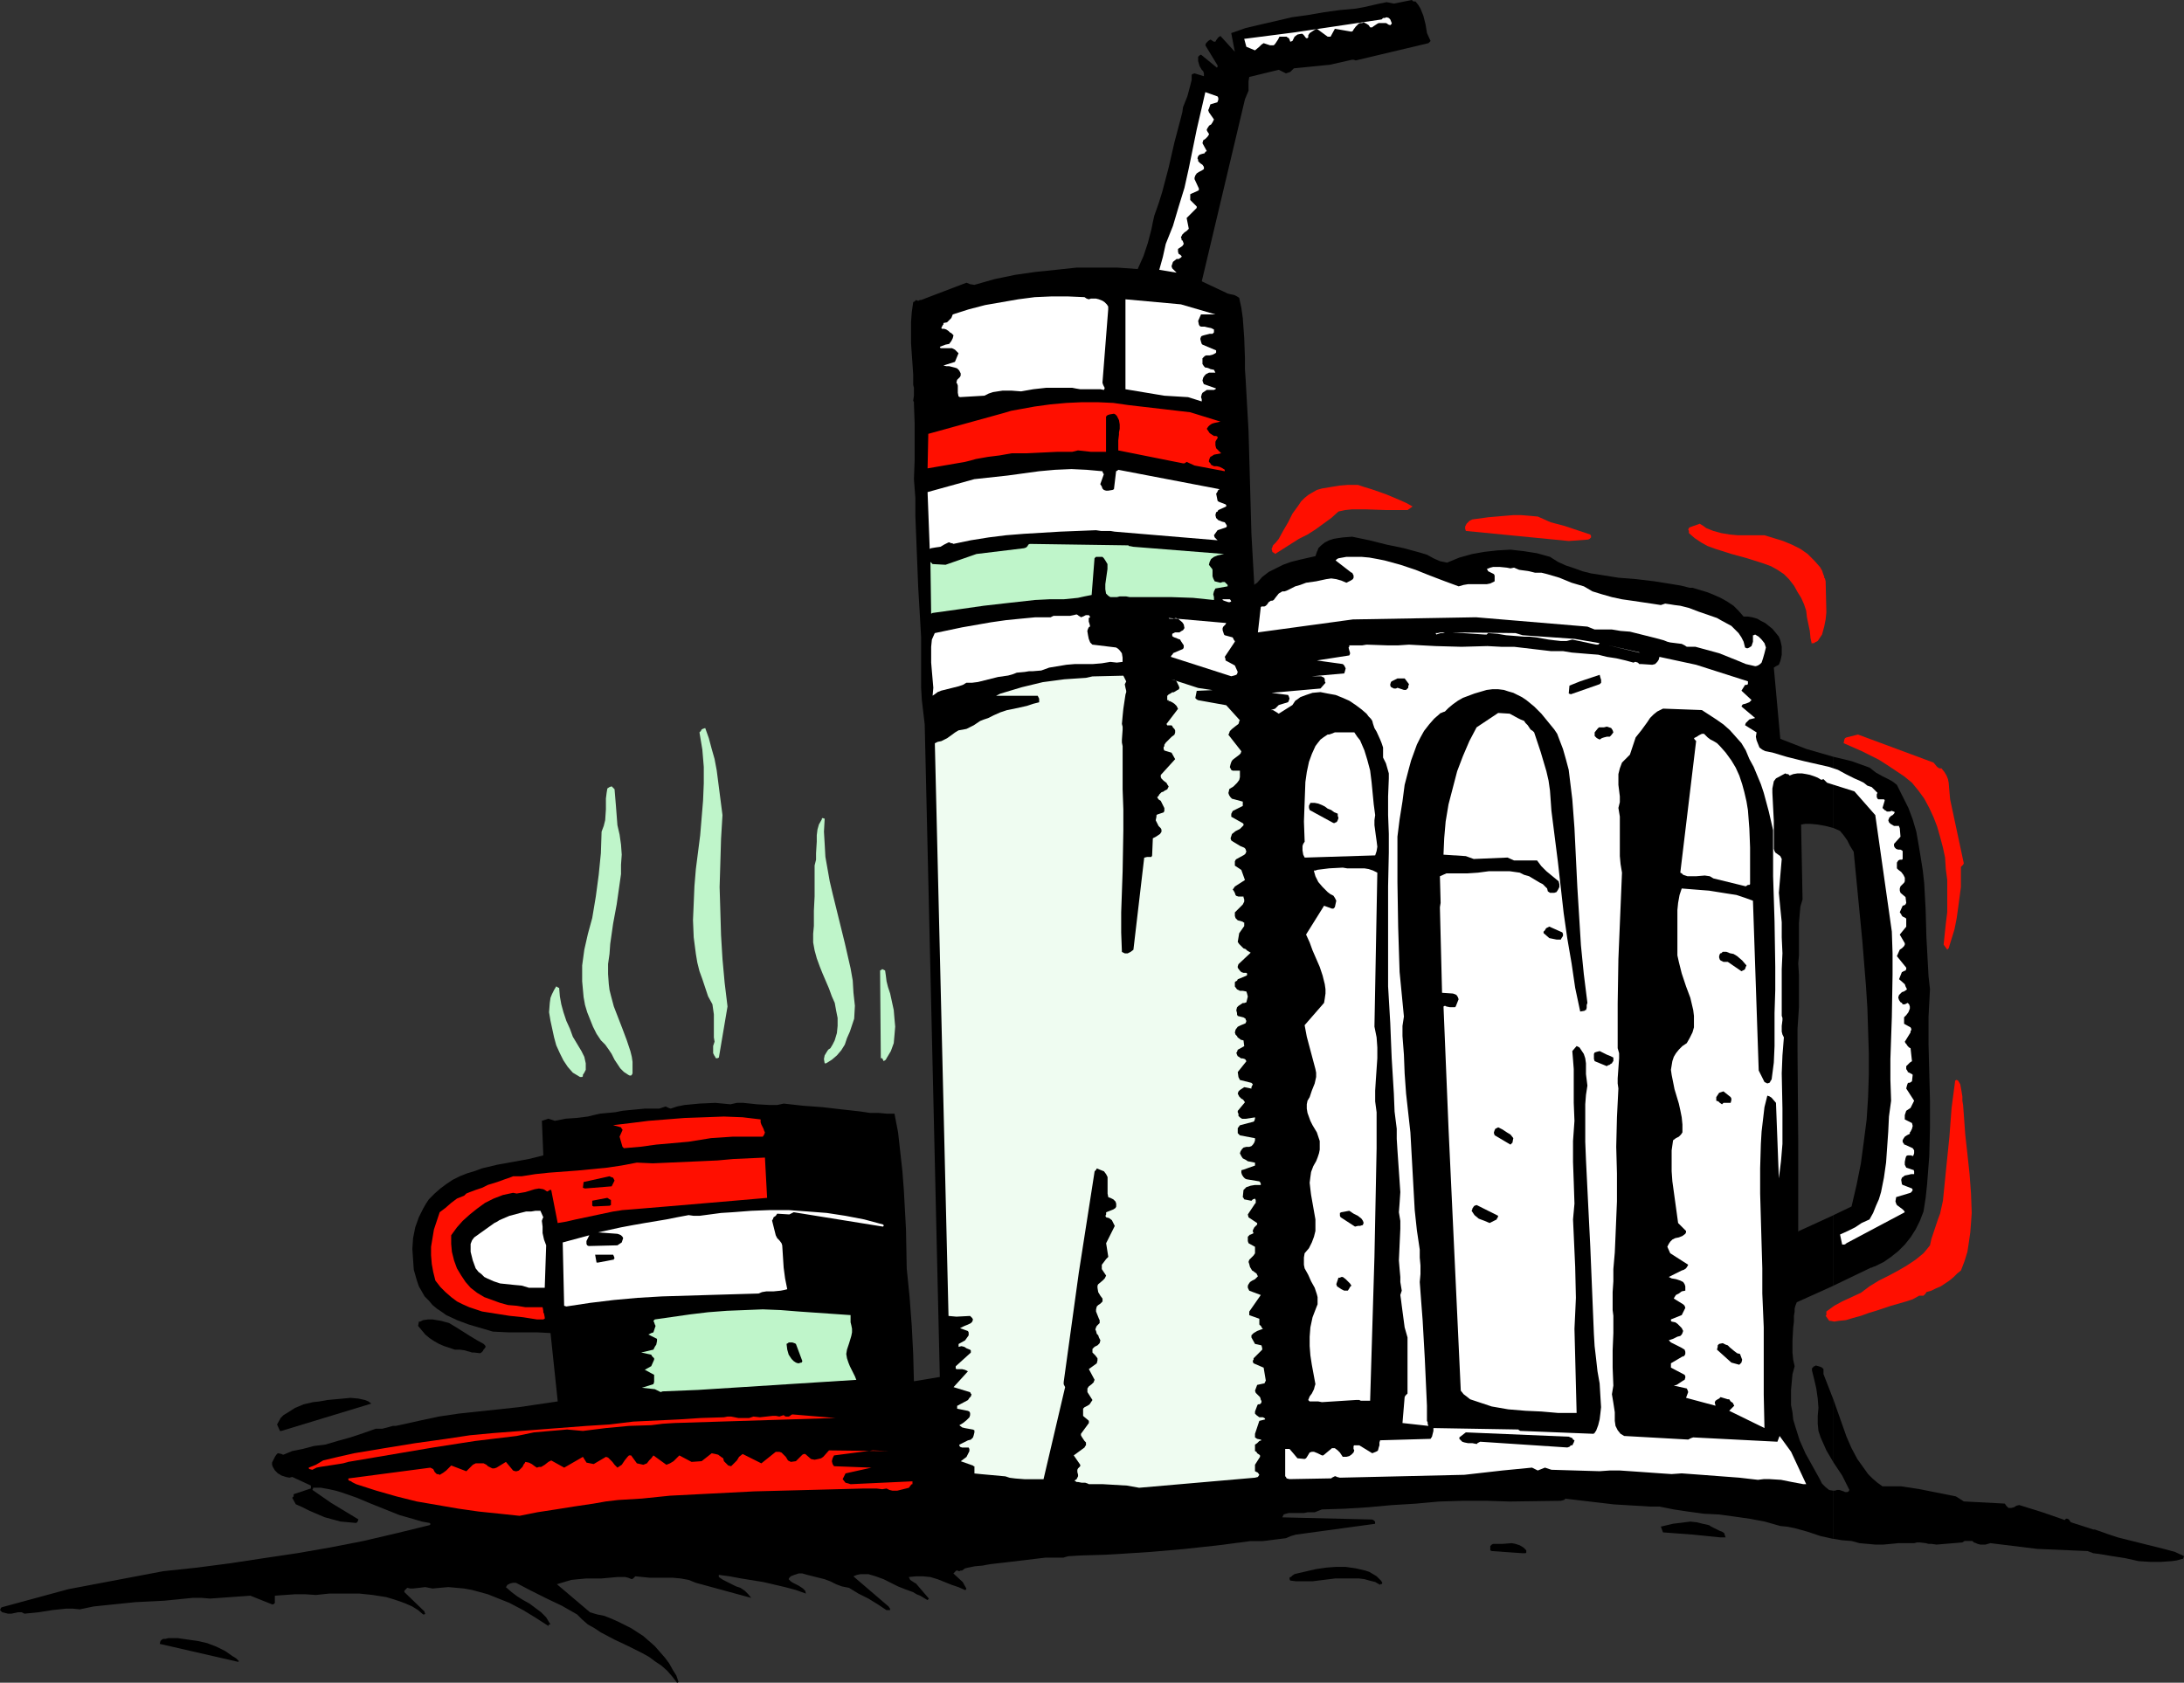 <?xml version="1.0" encoding="UTF-8" standalone="no"?>
<svg
   version="1.0"
   width="129.766mm"
   height="100.007mm"
   id="svg64"
   sodipodi:docname="Beer Mug &amp; Drinks.wmf"
   xmlns:inkscape="http://www.inkscape.org/namespaces/inkscape"
   xmlns:sodipodi="http://sodipodi.sourceforge.net/DTD/sodipodi-0.dtd"
   xmlns="http://www.w3.org/2000/svg"
   xmlns:svg="http://www.w3.org/2000/svg">
  <rect width="100%" height="100%" fill="#333333" stroke="none"/>
  <sodipodi:namedview
     id="namedview64"
     pagecolor="#ffffff"
     bordercolor="#000000"
     borderopacity="0.25"
     inkscape:showpageshadow="2"
     inkscape:pageopacity="0.0"
     inkscape:pagecheckerboard="0"
     inkscape:deskcolor="#d1d1d1"
     inkscape:document-units="mm" />
  <defs
     id="defs1">
    <pattern
       id="WMFhbasepattern"
       patternUnits="userSpaceOnUse"
       width="6"
       height="6"
       x="0"
       y="0" />
  </defs>
  <path
     style="fill:#000000;fill-opacity:1;fill-rule:evenodd;stroke:none"
     d="m 411.756,334.833 v 10.827 l 1.939,0.323 2.101,0.162 1.778,0.485 1.778,0.162 1.778,0.162 h 1.778 l 1.778,-0.162 1.616,-0.162 h 1.778 1.778 l 0.646,-0.162 h 0.646 l 1.293,0.162 0.646,0.162 h 0.646 l 1.131,0.162 5.818,-0.485 0.485,-0.323 h 0.646 1.131 l 0.323,0.323 0.485,0.162 0.323,0.162 0.646,0.162 h 1.131 l 1.131,-0.323 10.504,1.293 11.312,0.485 1.293,0.485 1.293,0.162 2.909,0.485 3.07,0.485 1.454,0.323 1.454,0.323 2.586,0.162 h 1.293 1.131 l 2.424,-0.162 1.131,-0.162 1.131,-0.323 h 0.162 l 0.162,-0.162 0.162,-0.485 -2.101,-0.97 -2.424,-0.646 -2.586,-0.646 -2.586,-0.646 -5.171,-1.293 -2.424,-0.808 -2.262,-0.808 -0.485,-0.162 h -0.323 l -4.525,-1.454 -0.485,-0.162 -0.162,-0.162 -0.323,-0.485 -0.323,-0.162 h -0.323 l -0.162,0.162 -0.162,0.162 -0.323,-0.162 -4.686,-1.616 -5.171,-1.616 -0.646,0.162 -0.485,0.323 -0.646,0.162 h -0.323 -0.323 l -0.485,-0.485 -0.323,-0.485 -9.211,-0.485 -1.778,-1.131 -4.04,-0.808 -4.04,-0.808 -2.101,-0.323 -2.101,-0.323 h -2.262 -1.939 l -1.131,-0.808 -1.131,-0.97 -0.97,-0.97 -0.808,-1.131 -1.616,-2.262 -1.293,-2.424 -1.131,-2.586 -0.97,-2.747 -1.939,-5.494 v 14.059 l 0.97,1.454 0.97,1.454 0.808,1.616 0.808,1.616 -0.162,0.323 -0.323,0.162 h -0.485 l -0.323,-0.162 -0.97,-0.323 h -0.485 l -0.485,0.162 z"
     id="path1" />
  <path
     style="fill:#000000;fill-opacity:1;fill-rule:evenodd;stroke:none"
     d="m 411.756,272.941 v 15.837 l 8.403,-4.04 h 0.162 l 0.323,-0.162 0.485,-0.162 1.939,-0.97 1.616,-1.131 1.616,-1.293 1.454,-1.454 1.293,-1.616 1.131,-1.778 0.97,-1.939 0.808,-2.101 0.485,-3.07 0.323,-3.07 0.485,-6.302 0.162,-6.302 v -6.141 l -0.162,-6.302 -0.162,-6.302 v -6.302 l 0.323,-6.141 -0.323,-2.909 -0.162,-2.909 -0.323,-5.979 -0.162,-5.979 -0.323,-5.979 -0.323,-2.909 -0.485,-3.07 -0.485,-2.909 -0.485,-2.747 -0.808,-2.747 -0.97,-2.586 -1.293,-2.586 -1.293,-2.586 -0.808,-0.646 -0.808,-0.485 -1.616,-0.808 -1.454,-0.808 -1.454,-1.131 -4.04,-1.454 -4.04,-0.97 v 15.998 l 1.454,0.646 0.808,0.97 0.808,1.131 0.646,1.293 0.808,1.293 0.97,10.019 0.97,10.019 0.808,10.019 0.323,5.01 0.162,5.01 0.162,5.171 v 4.848 l -0.162,5.01 -0.323,5.01 -0.646,5.01 -0.646,4.848 -0.97,4.848 -1.131,4.848 z"
     id="path2" />
  <path
     style="fill:#000000;fill-opacity:1;fill-rule:evenodd;stroke:none"
     d="m 411.756,186.001 v -15.998 l -6.141,-1.778 -2.909,-1.131 -2.909,-1.131 -1.454,-15.998 0.485,-0.323 0.323,-0.162 0.323,-0.162 0.323,-0.808 0.162,-0.646 0.162,-0.808 v -0.808 -0.97 l -0.162,-0.808 -0.162,-0.646 -0.323,-0.808 -0.646,-0.808 -0.808,-0.97 -0.808,-0.646 -0.808,-0.646 -0.97,-0.485 -0.808,-0.485 -1.131,-0.323 -0.97,-0.162 h -0.97 l -1.131,-1.293 -1.131,-1.131 -1.454,-0.97 -1.454,-0.808 -1.454,-0.646 -1.616,-0.646 -3.232,-0.97 h -0.646 l -1.939,-0.485 -1.939,-0.323 -4.04,-0.646 -4.04,-0.485 -4.04,-0.323 -4.04,-0.646 -2.101,-0.323 -1.939,-0.485 -1.778,-0.646 -1.939,-0.646 -1.778,-0.808 -1.778,-1.131 -2.909,-0.808 -3.07,-0.485 -2.909,-0.323 -2.909,0.162 -2.909,0.323 -2.747,0.485 -2.909,0.808 -2.747,1.131 -0.808,-0.162 -0.808,-0.162 -1.454,-0.646 -1.454,-0.808 -1.616,-0.485 -3.555,-0.97 -3.878,-0.808 -3.878,-0.97 -3.878,-0.808 -2.101,0.162 -1.131,0.162 -0.97,0.162 -0.97,0.323 -0.97,0.485 -0.808,0.646 -0.646,0.646 -0.162,0.485 -0.162,0.323 v 0 l -0.323,0.97 -3.555,0.808 -1.939,0.485 -1.778,0.646 -1.616,0.808 -1.616,0.808 -1.454,1.131 -1.131,1.293 -0.485,0.323 v 0 l -0.162,0.162 -0.323,-5.656 -0.323,-5.818 -0.646,-23.109 -0.323,-5.656 -0.323,-5.818 -0.162,-2.424 v -2.424 l -0.162,-4.525 -0.323,-4.525 -0.323,-2.262 -0.485,-2.262 -0.485,-0.323 -0.646,-0.323 -0.808,-0.162 -0.646,-0.162 -5.818,-2.747 9.696,-40.885 0.808,-1.939 V 19.715 18.907 18.261 l 0.162,-0.97 6.626,-1.616 1.616,0.808 0.485,-0.162 0.485,-0.162 0.808,-0.808 8.08,-0.808 5.01,-1.131 h 0.323 l 0.485,0.162 16.322,-3.878 v 0 l 0.162,-0.162 0.323,-0.323 -0.808,-1.778 -0.323,-1.939 -0.485,-1.939 -0.646,-1.616 -0.485,-0.808 -0.646,-0.808 h -0.485 L 317.22,0.162 317.059,0 l -4.04,0.808 -1.616,-0.323 -1.616,0.323 -3.555,0.808 -1.778,0.323 -3.555,0.323 -3.555,0.485 -3.717,0.646 -3.555,0.485 -3.394,0.808 -3.555,0.808 -3.394,0.808 -3.232,1.131 0.808,4.202 -3.232,-3.555 -0.485,0.323 -0.485,0.646 -0.162,0.323 h -0.323 l -0.323,-0.162 -0.162,-0.162 -0.323,-0.162 -0.485,0.323 -0.162,0.162 -0.323,0.323 -0.162,0.485 2.747,4.525 v 0.323 l -0.162,0.162 -3.555,-2.909 -0.323,0.162 -0.323,0.323 v 0.485 0.485 l 0.323,1.131 0.485,0.808 0.323,0.323 0.162,0.485 v 0.162 0.485 l -2.101,-0.646 -0.485,0.162 -0.162,0.162 v 1.131 l -0.323,1.293 -0.646,2.424 -0.97,2.424 -0.162,1.131 -0.323,1.293 -1.454,5.494 -1.293,5.656 -1.454,5.494 -0.808,2.586 -0.97,2.747 -0.323,1.454 -0.323,1.616 -0.808,3.07 -0.97,2.909 -1.293,2.909 -4.525,-0.323 h -4.686 -4.525 l -4.525,0.485 -4.686,0.485 -4.525,0.646 -4.686,0.97 -4.525,1.293 -0.97,-0.162 -0.808,-0.323 -10.181,3.878 h -0.323 l -0.162,0.162 h -0.323 l -0.323,-0.162 -0.323,0.323 -0.323,0.162 -0.323,2.262 -0.162,2.262 v 2.424 2.262 l 0.162,2.424 0.162,2.262 0.162,2.424 v 2.262 l 0.162,0.646 v 0.646 1.131 l -0.162,1.131 0.162,0.323 v 0.485 l 0.162,4.202 v 4.202 4.202 l -0.162,4.202 0.323,4.202 v 4.04 l 0.323,8.08 0.323,8.08 0.485,8.242 0.162,2.909 v 2.909 8.403 l 0.162,2.747 0.323,2.747 0.323,2.747 2.586,111.827 0.808,34.744 -5.818,0.97 v 0 l -0.162,-6.141 -0.323,-6.302 -0.485,-6.464 -0.646,-6.464 -0.162,-8.726 -0.485,-8.888 -0.323,-4.202 -0.485,-4.363 -0.485,-4.363 -0.808,-4.202 h -1.778 l -1.778,-0.162 h -1.939 l -2.101,-0.323 -4.363,-0.485 -4.202,-0.485 -4.363,-0.323 -4.363,-0.485 -1.454,0.323 h -1.616 l -2.909,-0.162 -3.07,-0.323 h -1.454 l -1.454,0.323 -3.394,-0.323 -3.555,0.162 -3.394,0.323 -1.616,0.323 -1.454,0.485 -0.485,-0.162 -0.646,-0.323 -1.454,0.485 h -1.778 -1.454 l -3.394,0.323 -1.616,0.162 -1.616,0.323 -3.394,0.323 -1.454,0.323 -1.293,0.323 -2.586,0.323 -2.424,0.162 -2.424,0.485 -1.454,-0.485 -1.454,0.485 0.323,7.757 -3.232,0.808 -7.11,1.293 -3.394,0.808 -1.778,0.646 -1.616,0.485 -1.616,0.646 -1.616,0.808 -1.454,0.97 -1.293,0.97 -1.293,1.131 -1.293,1.293 -0.646,0.97 -0.646,1.131 -0.97,1.939 -0.808,2.262 -0.485,2.424 -0.162,2.424 0.162,2.424 0.162,2.262 0.646,2.262 0.485,1.454 0.646,1.131 0.646,1.131 0.97,0.97 0.808,0.97 0.97,0.808 0.97,0.646 1.131,0.808 2.424,1.131 2.586,0.97 2.747,0.808 2.747,0.808 3.394,0.162 h 6.464 l 3.07,0.162 1.616,15.352 -4.363,0.646 -4.363,0.646 -9.05,0.97 -4.525,0.485 -4.363,0.646 -4.525,0.97 -4.363,0.97 -0.808,0.162 h -0.646 l -1.131,0.323 -1.293,0.323 h -0.646 -0.808 l -2.747,0.97 -2.909,0.97 -2.909,0.808 -2.747,0.808 -2.586,0.323 -2.424,0.646 -2.424,0.485 -1.939,0.808 h -0.162 l -0.323,-0.162 -0.808,-0.162 -0.323,0.323 -0.323,0.485 -0.323,0.646 -0.323,0.646 v 0.485 l 0.162,0.485 0.485,0.808 0.646,0.646 0.808,0.485 0.485,0.162 0.485,0.162 0.808,0.162 0.646,-0.162 4.202,1.939 v 0.162 0.162 0.323 l -3.878,1.293 v 0.485 l -0.162,0.162 -0.162,0.162 0.808,1.454 1.454,0.646 1.616,0.808 3.394,1.454 1.778,0.485 1.778,0.485 1.778,0.162 1.778,0.162 0.323,-0.323 0.162,-0.485 -6.141,-3.717 -4.202,-2.909 0.162,-0.323 v -0.162 h 0.162 1.616 l 1.778,0.323 1.454,0.323 1.616,0.485 3.232,1.131 3.07,1.293 3.232,1.293 3.232,1.293 3.394,0.97 1.616,0.485 1.778,0.323 0.162,0.162 v 0.162 l -0.162,0.162 -7.272,1.778 -7.595,1.778 -7.434,1.454 -7.434,1.293 -7.595,1.131 -7.434,1.131 -7.434,0.97 -7.595,0.808 -21.331,4.04 -14.867,4.04 -0.323,0.162 v 0.162 L 0,361.659 l 0.485,0.485 0.646,0.162 0.646,0.162 h 0.808 l 1.454,-0.323 h 0.808 l 0.646,0.323 3.232,-0.323 3.07,-0.485 3.07,-0.323 h 1.454 l 1.616,0.162 3.07,-0.646 3.07,-0.323 6.302,-0.646 6.464,-0.323 6.464,-0.646 h 0.97 0.97 l 1.939,0.162 9.05,-0.646 4.848,1.939 h 0.323 l 0.323,-0.323 v -1.616 l 2.262,-0.162 2.262,-0.162 h 2.262 l 2.424,0.162 3.07,-0.323 h 3.394 3.232 l 3.07,0.323 3.07,0.485 1.616,0.485 1.454,0.485 1.293,0.485 1.454,0.646 1.293,0.808 1.131,0.97 h 0.323 l 0.162,-0.162 -0.162,-0.323 v -0.162 l -4.525,-4.363 v -0.323 l 0.162,-0.162 0.323,-0.323 0.162,-0.162 0.646,0.162 h 0.646 l 1.454,-0.162 1.293,-0.162 0.808,0.162 0.808,0.162 1.778,-0.162 1.778,-0.162 1.778,0.162 1.778,0.162 1.778,0.323 1.778,0.485 1.778,0.485 1.616,0.646 3.232,1.293 3.07,1.616 2.909,1.778 2.747,1.778 0.162,-0.323 h 0.323 l -0.485,-0.808 -0.485,-0.808 -1.131,-1.131 -1.293,-0.97 -1.293,-0.97 -1.454,-0.808 -1.293,-0.808 -1.293,-0.97 -1.293,-1.131 0.162,-0.162 0.162,-0.323 0.646,-0.323 0.646,-0.162 h 0.646 l 3.394,1.778 3.555,1.778 3.394,1.616 3.394,1.939 1.131,1.131 1.293,1.131 1.454,0.808 1.454,0.97 3.07,1.616 3.07,1.454 3.232,1.616 1.454,0.808 1.293,0.97 1.454,0.97 1.293,1.131 1.131,1.293 1.131,1.454 0.323,-0.162 -0.485,-1.454 -0.808,-1.293 -0.808,-1.454 -0.97,-1.293 -1.131,-1.293 -1.131,-1.293 -2.586,-2.262 -2.747,-1.778 -2.909,-1.454 -1.454,-0.646 -1.616,-0.646 -1.616,-0.323 -1.616,-0.485 -7.434,-6.302 1.616,-0.485 1.616,-0.485 1.616,-0.162 1.778,-0.162 h 1.778 1.616 l 3.555,-0.323 h 1.778 l 0.646,0.162 0.808,0.323 0.323,-0.162 0.162,-0.162 0.323,-0.323 1.616,0.162 1.616,0.162 h 3.394 1.778 l 1.778,0.162 1.778,0.323 1.616,0.646 12.443,3.394 -0.646,-0.808 -0.808,-0.808 -0.97,-0.646 -0.97,-0.323 -0.97,-0.485 -0.97,-0.485 -0.97,-0.485 -0.97,-0.646 v -0.162 -0.162 -0.162 l 2.424,0.323 2.586,0.485 5.01,0.808 4.848,1.131 2.424,0.646 2.262,0.808 -0.162,-0.646 -0.485,-0.485 -0.485,-0.323 -0.485,-0.323 -1.293,-0.646 -0.485,-0.323 -0.485,-0.485 0.162,-0.323 0.162,-0.162 0.162,-0.162 0.808,-0.323 0.97,-0.323 h 0.808 l 1.131,0.323 3.878,0.97 1.293,0.485 1.293,0.646 1.293,0.485 0.808,0.162 0.808,0.162 2.101,1.293 2.262,1.131 2.101,1.293 1.939,1.293 h 0.808 v -0.323 l -0.323,-0.485 -7.918,-6.787 0.808,-0.323 0.808,-0.162 h 0.97 0.808 l 1.616,0.485 1.778,0.646 3.232,1.616 1.616,0.646 1.778,0.646 0.808,0.485 0.808,0.323 1.616,0.97 0.162,-0.162 0.162,-0.162 -2.909,-3.394 -0.323,-0.162 -0.97,-0.646 -0.323,-0.646 1.616,-0.162 h 1.616 l 1.616,0.162 1.616,0.485 3.232,1.293 1.454,0.485 1.454,0.646 h 0.162 l 0.162,-0.323 -0.808,-1.454 -2.101,-1.939 0.323,-0.323 0.323,-0.323 h 0.323 l 0.323,0.162 0.323,-0.162 h 0.323 l 0.646,-0.485 0.646,-0.162 1.616,-0.323 1.778,-0.162 0.808,-0.162 0.97,-0.162 4.202,-0.485 8.08,-0.97 h 4.04 l 0.485,-0.162 0.646,-0.162 2.747,-0.162 5.494,-0.162 2.909,-0.162 7.434,-0.485 7.434,-0.646 7.434,-0.808 7.434,-0.97 h 2.747 l 2.586,-0.323 2.586,-0.323 1.131,-0.485 1.131,-0.323 17.776,-2.424 v -0.323 -0.162 l -0.323,-0.323 -0.323,-0.162 -20.2,-0.485 0.323,-0.646 0.485,-0.162 0.646,-0.162 h 1.778 0.808 0.808 l 0.808,-0.162 h 0.808 0.808 l 1.616,-0.646 5.171,-0.162 5.171,-0.323 5.333,-0.485 5.333,-0.323 5.333,-0.485 5.333,-0.162 h 5.333 l 5.171,0.162 11.474,-0.162 0.646,-0.162 0.323,-0.162 v -0.162 l 10.989,1.293 8.08,0.485 h 2.101 l 3.232,0.646 3.232,0.485 3.555,0.485 3.394,0.162 3.555,0.485 3.394,0.485 3.394,0.646 3.394,0.97 1.616,0.162 1.616,0.323 2.909,0.808 2.909,0.97 2.909,0.646 v -10.827 l -0.97,-0.162 -0.808,-0.646 -0.808,-0.808 -0.485,-0.97 -1.616,-2.909 -1.616,-2.909 -1.293,-2.909 -0.97,-3.07 -0.485,-1.616 -0.162,-1.616 -0.323,-1.616 v -1.616 -1.778 l 0.162,-1.778 0.162,-1.778 0.485,-1.778 -0.323,-1.454 -0.162,-1.616 v -2.747 l 0.162,-2.909 0.162,-1.293 v -1.293 l 0.162,-0.97 v -0.646 l 0.162,-0.646 0.323,-0.808 8.242,-3.717 v -15.837 l -7.757,3.555 -0.162,0.162 v -20.2 l -0.162,-20.523 v -4.848 l 0.323,-4.848 v -4.848 -2.424 l -0.162,-2.586 0.162,-1.778 v -1.778 -1.939 -1.778 -1.778 l 0.162,-1.939 0.162,-1.778 0.485,-1.616 -0.323,-16.806 0.97,-0.162 h 0.97 l 1.778,0.162 1.778,0.323 z"
     id="path3" />
  <path
     style="fill:#000000;fill-opacity:1;fill-rule:evenodd;stroke:none"
     d="m 411.756,328.531 v -14.059 l -1.131,-2.909 -1.131,-2.909 v -0.808 -0.323 l -0.323,-0.323 -0.323,-0.162 -0.485,-0.162 -0.646,-0.162 -0.162,0.162 h -0.162 l -0.162,0.162 -0.323,0.323 v 0.485 l 0.485,1.939 0.485,2.101 0.323,2.262 0.162,2.101 -0.162,1.778 v 1.778 l 0.162,1.616 0.485,1.454 0.646,1.454 0.646,1.454 z"
     id="path4" />
  <path
     style="fill:#000000;fill-opacity:1;fill-rule:evenodd;stroke:none"
     d="m 53.49,373.294 0.162,-0.162 -0.646,-0.646 -0.808,-0.485 -1.616,-1.131 -1.939,-0.97 -2.101,-0.808 -2.101,-0.485 -2.262,-0.323 -2.262,-0.323 h -2.101 l -0.646,0.162 h -0.485 l -0.323,0.162 -0.323,0.323 -0.162,0.646 z"
     id="path5" />
  <path
     style="fill:#000000;fill-opacity:1;fill-rule:evenodd;stroke:none"
     d="m 310.272,355.841 0.162,-0.323 -0.323,-0.485 -0.485,-0.485 -0.485,-0.485 -0.808,-0.485 -0.808,-0.485 -0.97,-0.323 -2.101,-0.485 -2.262,-0.323 h -2.262 l -2.101,0.162 -2.262,0.323 -2.101,0.485 -2.101,0.485 -0.646,0.162 -0.485,0.323 -0.323,0.323 h -0.162 l -0.162,0.162 v 0.323 l 0.162,0.323 1.293,0.162 h 1.293 2.424 l 2.586,-0.323 2.586,-0.323 h 2.586 2.586 l 1.293,0.162 1.131,0.323 1.293,0.323 1.131,0.646 v -0.162 z"
     id="path6" />
  <path
     style="fill:#000000;fill-opacity:1;fill-rule:evenodd;stroke:none"
     d="m 341.945,348.892 h 0.646 l 0.162,-0.162 v -0.162 0 -0.162 -0.162 l -0.646,-0.646 -0.808,-0.485 -0.97,-0.323 -0.808,-0.162 -2.101,0.162 h -2.101 l -0.323,0.162 -0.323,0.323 v 0.646 0.323 l 0.323,0.162 z"
     id="path7" />
  <path
     style="fill:#000000;fill-opacity:1;fill-rule:evenodd;stroke:none"
     d="m 386.385,345.337 h 1.131 l -0.162,-0.485 -0.162,-0.485 -0.485,-0.323 -0.485,-0.162 -1.293,-0.646 -0.646,-0.323 -0.485,-0.323 -1.454,-0.323 -1.293,-0.323 -1.454,-0.162 -1.293,0.162 -2.586,0.323 -2.747,0.646 0.485,1.293 6.464,0.485 z"
     id="path8" />
  <path
     style="fill:#ff0f00;fill-opacity:1;fill-rule:evenodd;stroke:none"
     d="m 116.675,340.489 4.04,-0.808 4.202,-0.646 4.04,-0.646 4.363,-0.646 2.747,-0.485 2.747,-0.323 5.333,-0.323 6.302,-0.646 6.302,-0.323 12.605,-0.646 12.443,-0.323 12.282,-0.323 h 1.454 1.293 l 1.293,0.162 0.97,-0.162 0.646,0.323 0.646,0.162 h 1.131 l 1.293,-0.323 1.293,-0.323 0.485,-0.646 0.162,-0.162 h 0.162 v -0.646 l -13.898,0.646 -0.485,-0.162 -0.646,-0.162 -0.646,-0.808 0.646,-1.293 5.818,-1.293 -8.403,-0.323 -0.323,-0.485 -0.162,-0.646 0.162,-0.646 0.323,-0.646 8.726,-1.131 3.555,0.162 -13.413,-0.162 -1.293,1.454 -0.485,0.323 -0.646,0.162 -0.808,0.162 -0.808,-0.162 -1.293,-1.131 h -0.323 l -0.323,0.162 -0.485,0.485 -0.485,0.485 -0.485,0.485 -1.131,0.162 -0.323,-0.162 -0.323,-0.162 -0.485,-0.808 -0.646,-0.646 -0.323,-0.323 -0.485,-0.162 h -0.808 l -3.232,2.586 -4.202,-2.101 -0.808,0.646 -0.485,0.808 -0.646,0.646 -0.646,0.646 -0.646,-0.162 -0.485,-0.485 -0.485,-0.485 -0.162,-0.646 -0.485,-0.323 -0.646,-0.485 -0.646,-0.162 -0.808,-0.162 -2.262,1.778 -2.262,0.162 -2.747,-1.454 -0.646,0.646 -0.646,0.646 -0.808,0.485 -0.808,0.323 -2.909,-2.101 -0.485,0.646 -0.485,0.485 -0.485,0.646 -0.808,0.323 -1.454,-0.323 -1.293,-1.778 h -0.485 l -0.323,0.323 -0.646,0.808 -0.646,0.97 -0.485,0.323 -0.485,0.323 -0.646,-0.646 -0.485,-0.646 -0.646,-0.646 -0.323,-0.323 -0.485,-0.162 -2.747,1.616 -1.616,-0.323 -0.808,-1.293 -4.202,2.424 -2.909,-1.616 -0.646,0.323 -0.808,0.646 -0.808,0.485 h -0.485 l -0.485,0.162 -0.485,-0.323 -0.646,-0.485 -0.646,-0.323 -0.808,-0.162 -0.162,0.323 -0.162,0.162 -0.323,0.646 -0.485,0.485 -0.323,0.323 -0.485,0.162 h -0.323 l -0.485,-0.162 -1.616,-1.939 -2.101,1.293 -0.485,0.162 h -0.485 l -0.646,-0.323 -0.323,-0.162 -0.323,-0.323 -0.646,-0.323 h -1.778 l -0.646,0.323 -0.485,0.485 -0.485,0.485 -0.485,0.485 -3.394,-1.293 -1.131,1.131 -0.646,0.485 -0.808,0.485 -0.323,-0.162 h -0.323 l -0.485,-0.485 -0.323,-0.646 -0.646,-0.323 -18.422,2.424 v 0.323 l 0.162,0.162 0.485,0.162 0.162,0.162 0.323,0.162 0.646,0.323 4.525,1.454 4.525,1.293 4.525,1.131 4.686,0.808 4.686,0.808 4.525,0.646 4.686,0.485 z"
     id="path9" />
  <path
     style="fill:#effcf1;fill-opacity:1;fill-rule:evenodd;stroke:none"
     d="m 255.813,334.187 26.018,-2.262 0.646,-0.162 0.323,-0.485 -0.323,-0.485 -0.646,-0.323 v -0.646 -0.808 l 1.131,-1.778 v -0.323 l -0.162,-0.162 -0.485,-0.323 -0.162,-0.323 -0.323,-0.162 v -0.808 -0.646 l 0.485,-0.323 0.485,-0.485 0.485,-0.162 -0.162,-0.162 -0.808,-0.162 -0.485,-0.323 v -0.323 -0.162 -0.323 l 0.97,-2.909 1.293,-0.323 v -0.162 l -0.162,-0.162 -0.323,-0.162 h -0.485 -0.323 l -0.646,-0.485 -0.323,-0.323 v -0.485 l 0.485,-1.293 0.162,-0.323 h 0.323 l 0.323,-0.162 0.162,-0.323 v -0.323 l -0.162,-0.162 v -0.162 l -0.162,-0.485 -0.323,-0.323 -0.323,-0.323 -0.323,-0.323 -0.162,-0.485 0.485,-1.293 1.454,-0.323 h 0.162 l 0.162,-0.323 0.162,-0.323 -0.485,-2.909 -2.262,-0.97 -0.162,-0.323 v -0.162 -0.162 l 0.162,-0.162 v -0.323 l 1.939,-1.939 v -0.323 l -0.162,-0.646 -1.454,-0.323 -0.808,-1.454 v -0.485 l 0.485,-0.485 0.808,-0.485 1.293,-0.485 -0.323,-0.323 v -0.162 l -0.162,-0.162 -0.323,-0.323 v -0.485 -0.485 -0.323 l -2.262,-0.808 v -0.485 -0.323 l 2.586,-3.717 -2.586,-0.97 -0.162,-0.323 -0.162,-0.323 v -0.485 l 0.162,-0.323 0.323,-0.485 0.485,-0.323 0.646,-0.323 0.485,-0.485 0.162,-0.162 -0.162,-0.323 -0.162,-0.323 -0.485,-0.323 -0.162,-0.162 -0.323,-0.162 -0.485,-0.808 -0.162,-0.646 -0.162,-0.485 0.162,-0.485 0.97,-0.97 0.323,-0.485 v -1.454 l -1.454,-0.808 -0.162,-0.485 v -0.485 -0.485 l 0.323,-0.323 0.162,-0.162 h 0.162 l 0.323,-0.162 0.323,-0.162 -0.162,-0.323 v -0.323 l 0.323,-0.646 0.162,-0.162 0.323,-0.323 0.162,-0.162 v -0.323 l -1.939,-1.293 -0.162,-0.646 1.616,-2.424 0.162,-0.162 v -0.646 l -0.162,-0.323 -0.485,0.162 -0.323,0.323 -1.616,-0.323 -0.162,-0.323 -0.162,-0.162 0.162,-1.616 0.323,-0.323 0.323,-0.323 0.97,-0.323 0.97,-0.162 h 0.97 0.162 0.162 v -0.323 l -0.162,-0.323 -0.162,-0.162 -2.909,-0.485 -0.323,-0.162 -0.323,-0.323 -0.323,-0.485 -0.162,-0.485 v -0.485 l 0.162,-0.162 h 0.162 l 2.747,-0.97 v -0.323 -0.323 l -1.616,-0.323 -0.485,-0.323 -0.646,-0.323 -0.323,-0.485 -0.323,-0.646 0.162,-0.485 0.323,-0.485 0.323,-0.323 0.646,-0.162 h 0.646 l 0.485,-0.162 0.323,-0.323 0.323,-0.485 0.162,-0.485 v -0.485 l -3.394,-0.646 -0.485,-0.485 v -0.485 -0.646 l 0.485,-0.646 3.07,-0.808 0.162,-0.162 0.162,-0.485 v -0.323 l -2.101,0.323 h -0.485 -0.323 l -0.485,-0.323 -0.323,-0.323 v -0.485 l -0.162,-0.323 v -0.323 l 1.616,-1.939 -0.323,-0.485 -0.162,-0.162 -0.323,-0.162 -0.485,-0.485 -0.323,-0.646 0.162,-0.485 0.323,-0.323 0.97,-0.646 1.616,0.323 v -0.323 l 0.162,-0.323 0.162,-0.323 -0.323,-0.323 -2.586,-0.646 -0.162,-0.323 -0.162,-0.323 -0.162,-1.131 1.939,-2.424 v 0 l -0.162,-0.323 -0.162,-0.162 -0.485,-0.162 h -0.323 l -0.323,-0.162 -0.162,-0.162 -0.323,-0.162 -0.162,-0.323 -0.162,-0.485 v 0 l 0.162,-0.162 0.162,-0.485 1.454,-0.808 -0.162,-1.293 -0.646,-0.162 -0.162,-0.162 -0.485,-0.323 -0.162,-0.323 -0.323,-0.323 -0.162,-0.485 0.162,-0.646 0.485,-0.646 0.646,-0.323 0.808,-0.323 0.323,-0.162 0.162,-0.485 -0.162,-0.323 v -0.162 l -0.485,-0.323 -1.293,-0.323 -0.162,-0.323 v -0.323 l -0.162,-0.646 0.162,-0.646 0.323,-0.323 0.485,-0.323 0.485,-0.323 h 0.323 l 0.485,-0.162 0.323,-1.293 -0.162,-0.646 -0.162,-0.485 -0.808,-0.162 h -0.646 l -0.646,-0.323 -0.485,-0.646 v -0.808 -0.162 l 0.162,-0.162 0.323,-0.162 0.162,-0.323 1.939,-0.808 v 0 l 0.162,-0.162 v -0.323 l -0.162,-0.162 h -0.162 -0.485 l -0.485,-0.162 -0.162,-0.162 -0.162,-0.162 -0.485,-0.646 v -0.323 l 0.162,-0.485 2.747,-2.586 -0.808,-0.485 -0.323,-0.323 -0.485,-0.162 -0.646,-0.646 -0.323,-0.323 -0.323,-0.485 0.323,-1.939 1.131,-1.616 v -0.485 -0.323 h -0.162 l -0.162,-0.162 -0.485,-0.162 -0.646,-0.162 -0.323,-0.323 -0.162,-0.162 -0.162,-0.485 v -0.808 l 1.778,-1.778 0.162,-0.323 0.162,-0.323 v -0.485 l -0.162,-0.485 v -0.162 h -0.162 -0.97 l -0.485,-0.162 -0.162,-0.162 -0.162,-0.485 -0.162,-0.323 -0.323,-0.485 0.162,-0.162 0.323,-0.485 2.262,-1.454 -0.808,-2.262 -1.454,-0.97 v -0.808 -0.162 l 0.162,-0.323 0.162,-0.162 1.778,-0.97 0.323,-0.323 0.162,-0.485 -0.162,-0.323 v -0.162 l -0.323,-0.323 -0.808,-0.323 -0.808,-0.485 -0.808,-0.485 -0.485,-0.323 -0.162,-0.485 0.162,-0.485 0.162,-0.485 0.808,-0.646 0.97,-0.485 0.646,-0.646 0.162,-0.162 v 0 -0.162 -0.162 l -0.162,-0.162 -2.586,-1.454 v -0.646 l 0.162,-0.323 0.162,-0.323 2.262,-1.131 v -0.162 -0.323 -0.485 l -1.778,-0.485 -0.646,-0.162 -0.323,-0.323 -0.323,-0.485 -0.162,-0.485 0.162,-0.646 v -0.162 l 0.162,-0.162 0.808,-0.485 0.808,-0.808 0.485,-0.646 0.162,-0.646 v -0.485 -0.808 -0.162 h -0.162 -0.485 -0.646 -0.323 l -0.323,-0.162 -0.162,-0.323 -0.162,-0.323 0.162,-0.646 0.162,-0.485 0.162,-0.323 0.323,-0.323 0.646,-0.485 0.646,-0.485 0.323,-0.323 0.162,-0.485 -2.909,-3.717 0.162,-0.323 0.162,-0.485 0.485,-0.485 0.808,-0.646 0.646,-0.485 0.162,-0.485 v -0.162 l 0.162,-0.162 -3.07,-3.394 -6.302,-1.131 -0.323,-0.162 -0.323,-0.323 0.323,-1.616 3.555,-0.162 -3.232,-0.485 -5.979,-1.939 0.646,0.162 0.323,0.162 0.162,0.162 0.162,0.323 0.162,0.323 0.162,0.323 0.162,0.485 -0.162,0.323 -0.323,0.162 -0.808,0.485 h -0.323 l -0.485,0.323 -0.323,0.162 -0.323,0.323 v 0.162 0.323 0.485 h 0.323 v 0.162 0.162 0 l 0.162,-0.162 0.646,0.323 0.485,0.323 0.485,0.485 0.323,0.646 -2.586,3.394 0.162,0.323 h 0.97 l 0.162,0.162 0.162,0.323 0.323,0.323 0.162,0.323 v 0.485 l -0.162,0.485 -0.646,0.485 -0.646,0.646 -0.646,0.646 -0.323,0.485 v 0.323 l -0.162,0.162 v 0.485 l 0.162,0.323 1.616,0.485 0.808,1.454 -3.232,3.555 v 0.485 l 0.162,0.323 0.485,0.485 0.646,0.485 0.162,0.323 0.323,0.485 -0.162,0.323 -0.162,0.323 -0.646,0.323 -0.162,0.162 -0.485,0.162 -0.485,0.485 -0.162,0.323 -0.323,0.323 0.323,0.485 0.485,0.323 0.808,1.616 v 0.646 l -0.162,0.323 -0.485,0.162 -0.485,0.162 -0.485,0.162 -0.162,0.162 v 0.323 l -0.162,0.808 0.162,0.323 0.162,0.323 0.323,0.646 0.485,0.485 0.162,0.323 v 0.485 l -0.323,0.485 -0.485,0.323 -0.485,0.323 -0.646,0.323 -0.162,3.878 -0.162,0.323 h -0.162 -0.808 l -0.646,0.162 v 0 l -2.424,20.685 -0.646,0.485 -0.646,0.323 h -0.646 l -0.646,-0.323 -0.162,-4.363 v -4.525 l 0.323,-9.211 0.162,-9.211 v -4.686 l -0.162,-4.525 v -9.696 l -0.162,-0.808 v -0.646 l 0.162,-2.262 v -0.646 l -0.162,-0.646 0.162,-1.778 0.162,-1.616 0.485,-3.232 0.162,-0.485 v -0.323 l -0.162,-0.646 -0.162,-0.808 0.162,-0.323 0.162,-0.323 -0.646,-1.293 -6.949,0.162 -1.454,0.323 -2.424,0.162 -2.424,0.162 -2.424,0.323 -2.424,0.323 -4.686,1.131 -4.848,1.454 -0.646,0.323 -0.323,0.162 h 9.373 l 0.162,0.323 0.162,0.323 v 0.646 0.162 l -1.293,0.323 -1.454,0.485 -1.454,0.323 -1.454,0.323 -1.616,0.323 -1.454,0.485 -1.454,0.646 -1.293,0.646 -0.97,0.323 -0.808,0.323 -1.454,0.97 -1.616,0.808 -0.808,0.162 -0.97,0.162 -0.808,0.485 -0.646,0.485 -1.131,0.808 -1.293,0.646 -0.808,0.162 -0.646,0.323 3.07,128.633 1.778,0.162 3.07,-0.162 0.162,0.162 v 0 l 0.162,0.162 0.162,0.162 0.162,0.323 -0.162,0.485 -0.323,0.323 -0.646,0.323 -0.808,0.323 -0.97,0.485 1.778,0.646 0.162,0.323 v 0.162 0.485 l -0.808,1.131 -1.454,0.808 v 0.646 l 0.646,-0.162 0.646,0.162 0.485,0.323 0.808,0.323 0.162,0.162 v 0.162 0.323 l -3.394,3.07 v 0.485 l 0.162,0.162 h 1.293 l 0.646,0.162 0.646,0.323 -3.232,3.555 3.717,1.131 0.162,0.323 0.162,0.162 -0.162,0.485 -0.323,0.323 -0.323,0.485 -2.424,1.293 v 0.323 0.323 l 2.424,0.485 0.323,0.162 v 0 l 0.162,0.323 v 0.485 l -0.162,0.485 -0.646,0.646 -0.808,0.646 -0.808,0.485 0.646,0.485 0.646,0.162 1.778,0.323 0.323,0.162 v 0.162 0.323 l -0.162,0.646 -0.162,0.485 -0.485,0.485 -0.646,0.162 -1.939,0.97 v 0.162 l 0.162,0.323 0.485,0.162 h 0.97 0.485 l 0.162,0.323 v 0.485 l -0.323,0.646 -0.323,0.646 -1.293,0.97 2.747,0.97 0.162,0.162 h 0.162 v 0.485 0.162 0.323 0.646 l 1.616,0.162 1.778,0.162 1.778,0.162 1.778,0.162 0.97,0.323 1.293,0.162 2.101,0.162 h 0.97 1.131 2.101 l 4.848,-20.685 -0.162,-0.323 -0.162,-0.323 v -0.485 l 3.394,-24.563 3.555,-22.785 0.323,-0.323 0.162,-0.323 1.616,0.646 0.485,0.646 0.323,0.646 v 0.646 1.616 0.808 0.646 l 0.162,0.808 0.485,0.162 0.646,0.323 0.485,0.485 0.162,0.485 v 0.323 0.323 l -0.162,0.323 -0.485,0.323 -0.808,0.323 -0.808,0.323 v 0.162 0.323 l -0.162,0.323 0.162,0.323 0.646,0.162 0.646,0.485 0.323,0.646 0.323,0.646 -1.939,3.878 0.485,3.07 -0.485,0.485 -0.485,0.646 -0.485,0.646 v 0.485 0.485 l 0.97,1.454 -0.323,0.646 -0.485,0.485 -0.97,0.808 -0.162,0.323 v 0.485 l 0.162,0.97 0.485,0.808 0.485,0.646 v 0.323 0.323 l -0.485,0.485 -0.485,0.323 -0.323,0.323 -0.162,0.646 v 0.485 l 0.323,0.808 0.323,0.808 0.162,0.323 v 0.485 0.162 l -0.323,0.323 -0.323,0.323 -0.162,0.323 -0.162,0.485 0.162,0.323 0.162,0.646 0.323,0.323 0.162,0.485 0.323,0.646 -0.162,0.646 -0.485,0.485 -0.646,0.323 -0.485,0.485 v 0.323 0.485 l 0.646,0.646 0.485,0.646 v 0.485 l -0.162,0.646 -1.778,1.293 1.293,2.424 -0.162,0.323 v 0.162 l -0.485,0.485 -0.646,0.485 -0.323,0.485 v 0.808 l 1.131,1.778 -0.323,0.485 -0.323,0.485 -0.485,0.323 -0.646,0.323 -0.323,0.323 v 0.485 0.485 0.323 0.323 l 0.162,0.162 0.97,0.808 0.162,0.162 v 0.485 l -1.778,2.424 v 0.323 l 0.162,0.323 0.646,0.97 0.323,0.323 v 0.323 0.323 l -0.162,0.162 -0.162,0.323 -2.424,1.778 1.454,2.101 v 0.323 l -0.323,0.323 -0.162,0.162 -0.162,0.323 v 0.485 l 0.162,0.646 v 0.323 l -0.162,0.323 -0.162,0.323 -0.485,0.323 0.485,0.323 h 0.323 l 0.808,0.162 h 0.808 l 0.485,0.162 0.323,0.162 h 3.07 l 2.747,0.162 2.747,0.162 z"
     id="path10" />
  <path
     style="fill:#ffffff;fill-opacity:1;fill-rule:evenodd;stroke:none"
     d="m 404.969,333.379 h 0.646 l -3.394,-7.272 -2.586,-3.555 -0.485,1.293 -18.907,-0.97 -0.485,0.162 -0.646,0.323 -14.382,-0.808 -0.808,-0.485 -0.646,-0.808 -0.485,-0.97 -0.162,-1.131 v -0.97 -0.97 l -0.323,-2.101 -0.323,-1.939 0.162,-0.97 0.162,-0.97 -0.162,-4.04 v -3.878 l 0.162,-3.878 v -3.878 l -0.162,-1.293 v -1.454 -2.586 l 0.162,-2.424 v -2.747 l 0.323,-3.717 0.162,-3.717 0.323,-7.757 v -6.302 l -0.162,-5.979 0.162,-6.626 0.162,-3.232 0.162,-3.232 -0.162,-1.131 v -1.131 l 0.162,-2.262 0.162,-2.262 v -1.131 l -0.323,-1.131 v -5.01 -5.01 l 0.162,-10.019 0.808,-19.392 -0.323,-1.939 -0.162,-1.778 v -3.555 -3.555 -1.778 l -0.323,-1.939 0.323,-1.293 v -1.293 l -0.323,-2.586 v -1.131 -1.293 l 0.323,-1.293 0.485,-1.293 1.778,-1.778 1.293,-3.878 0.646,-0.808 0.646,-0.808 1.293,-1.778 0.646,-0.97 0.808,-0.808 0.808,-0.646 1.293,-0.646 8.726,0.323 3.232,2.101 1.616,1.131 1.454,1.293 1.293,1.454 1.293,1.454 0.97,1.616 0.808,1.939 0.97,1.778 0.808,1.939 0.808,1.939 0.646,1.939 1.131,4.202 0.97,4.202 v 5.171 5.171 l 0.162,5.01 0.162,5.171 0.162,10.181 v 5.171 l -0.162,5.171 v 3.717 3.717 l -0.162,3.717 -0.485,3.717 -0.162,0.323 -0.162,0.162 v 0.162 l -0.162,0.162 -0.485,0.162 -0.323,-0.162 -0.323,-0.162 -1.293,-2.586 -1.293,-38.137 -1.778,-0.646 -1.939,-0.646 -2.101,-0.323 -4.04,-0.646 -2.101,-0.162 -4.04,-0.323 -0.485,1.454 -0.323,1.778 -0.162,1.616 v 1.778 7.11 1.293 l 0.323,1.454 0.646,2.586 0.97,2.909 0.97,2.586 0.646,2.747 0.162,1.293 v 1.293 1.293 l -0.323,1.131 -0.646,1.293 -0.646,1.131 -0.97,0.646 -0.808,0.808 -0.646,0.808 -0.485,0.808 -0.323,0.97 -0.162,0.97 -0.162,0.97 0.162,1.131 0.323,1.616 0.323,1.616 0.97,3.232 0.323,1.454 0.323,1.616 0.162,1.616 v 1.778 l -0.323,0.485 -0.485,0.485 -0.646,0.323 -0.646,0.485 -0.323,2.262 v 2.262 2.424 l 0.162,2.262 0.646,4.686 0.646,4.686 1.778,1.778 v 0.323 l -0.162,0.323 -0.646,0.485 -0.808,0.323 -0.808,0.162 -0.646,0.323 -0.485,0.485 -0.323,0.485 -0.323,0.646 0.646,1.454 4.04,2.586 -0.162,0.323 -0.323,0.485 -0.485,0.323 -0.485,0.162 v 0 l -2.909,1.454 0.323,0.162 0.323,0.162 0.97,0.162 0.97,0.323 0.323,0.162 0.323,0.162 0.323,0.485 0.162,0.485 v 0.485 0.485 l -0.808,0.162 -0.646,0.485 -0.646,0.323 -0.323,0.485 -0.162,0.323 2.101,1.293 0.323,0.323 0.162,0.485 -0.808,1.616 -2.424,0.97 v 0.323 l 0.162,0.162 0.808,0.162 0.485,0.323 0.485,0.485 0.485,0.485 0.323,0.646 -0.162,0.485 -0.162,0.323 -0.323,0.323 -0.646,0.162 -0.97,0.485 -0.97,0.323 0.485,0.485 0.323,0.162 1.939,0.97 0.808,0.485 0.162,0.485 v 0.485 l -0.162,0.323 -0.323,0.323 v -0.162 l -2.747,1.616 v 0.485 0.485 l 3.07,1.616 0.162,0.323 v 0.323 l -0.162,0.485 -0.323,0.162 -0.485,0.323 -0.485,0.323 -0.485,0.323 -0.646,0.162 2.909,0.646 0.162,0.323 0.162,0.485 -0.485,1.293 6.626,1.778 -0.162,-0.646 v -0.162 l 0.162,-0.323 0.485,-0.323 0.323,-0.162 0.323,-0.323 1.616,0.485 h 0.323 l 0.323,0.485 0.485,0.323 0.323,0.646 -1.131,1.131 7.918,3.878 -0.162,-7.434 v -7.434 -7.757 l -0.323,-7.595 v -5.656 l -0.162,-5.494 -0.162,-5.656 -0.162,-5.656 v -5.656 l 0.162,-5.494 0.162,-2.747 0.323,-2.747 0.323,-2.747 0.646,-2.586 0.485,0.162 0.485,0.323 0.97,1.131 0.646,16.968 0.485,-3.878 0.323,-3.878 v -3.878 -4.04 l -0.162,-7.918 0.162,-4.04 0.323,-4.04 -0.323,-0.646 -0.162,-0.646 v -1.293 l 0.162,-1.293 v -0.485 l -0.162,-0.485 v -10.504 l 0.162,-3.555 -0.162,-3.555 v -3.394 l -0.323,-3.232 -0.323,-3.394 0.646,-7.595 -0.162,-0.323 -0.162,-0.323 -1.131,-0.808 -0.162,-0.323 -0.162,-0.485 v -3.07 -3.232 l -0.162,-3.07 -0.162,-3.232 v -0.97 l 0.162,-0.808 0.162,-0.808 0.485,-0.646 2.101,-1.131 0.323,0.162 h 0.323 l 0.162,0.162 0.162,0.162 0.808,-0.323 0.97,-0.162 h 0.97 l 0.97,0.162 0.808,0.162 0.97,0.323 0.808,0.323 0.808,0.485 0.485,-0.162 0.162,0.162 0.646,0.646 6.141,1.939 4.686,5.333 3.717,26.179 0.162,4.848 v 4.848 l -0.162,9.534 -0.323,9.373 v 4.686 l 0.162,4.686 -0.485,3.555 -0.162,3.394 -0.485,6.949 -0.485,3.394 -0.323,1.616 -0.323,1.616 -0.485,1.616 -0.646,1.454 -0.646,1.616 -0.808,1.454 -1.778,0.808 -1.454,0.97 -1.616,0.808 -1.778,0.808 0.485,2.262 h 0.485 l 0.323,-0.162 0.162,-0.162 0.323,-0.162 12.766,-6.787 -0.162,-0.323 -0.323,-0.323 -0.646,-0.485 -0.646,-0.485 -0.162,-0.323 -0.162,-0.485 0.162,-0.97 3.232,-0.97 0.162,-0.162 0.162,-0.162 0.162,-0.323 -0.162,-0.323 -2.101,-0.808 -0.162,-0.162 -0.162,-0.97 0.162,-0.485 0.646,-0.485 0.808,-0.162 0.646,-0.162 h 0.646 v -0.646 l -0.162,-0.323 h -0.162 l -1.454,-0.485 -0.323,-0.646 v -0.646 l 0.162,-0.808 0.162,-0.485 0.323,-0.162 h 0.323 0.485 l 0.323,0.162 0.162,-0.162 v 0 l 0.162,-0.485 v -0.646 l -0.323,-0.485 -1.778,-0.808 h -0.162 v -0.162 l -0.162,-0.162 -0.162,-0.323 v -0.323 l 0.162,-0.323 0.323,-0.485 0.485,-0.323 0.646,-0.323 v -0.323 l 0.162,-0.162 0.323,-0.646 0.162,-0.646 -0.162,-0.646 -1.616,-0.808 v -0.485 -0.485 l 0.323,-0.97 0.485,-0.323 0.485,-0.323 0.808,-1.616 -1.778,-2.747 0.162,-0.646 0.162,-0.485 0.162,-0.162 h 0.323 l 0.485,-0.323 0.162,-1.454 -0.162,-0.162 -0.323,-0.162 -0.323,-0.162 -0.323,-0.162 v 0 -0.162 l -0.323,-0.485 v -0.323 -0.323 l 0.485,-0.485 0.323,-0.323 0.485,-0.323 v 0 l -0.323,-2.909 -0.323,-0.162 -0.323,-0.323 -0.323,-0.485 -0.162,-0.162 -0.162,-0.323 1.293,-2.101 v -0.323 l 0.162,-0.162 v -0.323 l -0.162,-0.323 -1.454,-0.808 v -1.454 l 0.485,-0.485 0.485,-0.646 0.323,-0.808 v -0.485 l -0.162,-0.485 -0.162,-0.162 -0.162,-0.162 -0.323,0.162 -0.323,0.162 h -0.485 l -0.162,-0.323 -0.323,-0.162 -0.323,-0.485 -0.162,-0.485 v -0.162 l 0.162,-0.485 0.323,-0.323 0.323,-0.323 0.485,-0.162 0.485,-0.323 0.162,-0.162 -0.162,-0.323 -0.162,-0.323 -0.162,-0.485 -1.293,-1.131 0.646,-1.616 h 0.162 l 0.162,-0.162 0.485,-0.162 0.162,-0.323 v -0.323 l -2.101,-2.586 0.646,-1.454 0.485,-0.323 0.162,-0.162 0.323,-0.323 0.162,-0.323 v -0.323 l -1.131,-1.939 1.454,-1.778 V 206.362 l -0.162,-0.162 -0.323,-0.162 -0.323,-0.162 -0.162,-0.162 -0.162,-0.323 -0.323,-0.485 0.646,-1.454 0.485,-0.162 0.162,-0.162 0.162,-0.323 -0.162,-1.293 -1.131,-0.97 -0.162,-0.485 v -0.485 l 0.162,-0.485 0.323,-0.323 0.162,-0.162 0.323,-0.323 0.162,-0.323 v -0.808 l -0.323,-0.646 -0.485,-0.646 -0.646,-0.485 -0.323,-0.323 v -0.646 -0.646 l 0.323,-0.485 0.323,-0.162 h 0.485 l 0.162,-0.162 v -1.454 -0.323 l -0.162,-0.162 -0.323,-0.162 h -0.485 l -0.485,-0.162 -0.162,-0.162 -0.162,-0.162 -0.162,-0.323 v -0.485 l 1.454,-1.616 -0.162,-1.939 -0.162,-0.323 v -0.162 h -0.162 -0.162 -0.323 -0.485 l -0.808,-0.485 -0.323,-0.323 -0.162,-0.485 0.162,-0.323 v -0.162 l 0.323,-0.323 0.162,-0.162 0.323,-0.162 0.323,-0.323 0.162,-0.323 -0.162,-0.162 h -0.162 l -0.323,-0.162 -0.485,0.162 h -0.646 l -0.162,-0.162 -0.323,-0.162 -0.485,-0.485 0.485,-1.616 v -0.162 l -0.162,-0.162 h -0.646 -0.323 -0.323 l -0.162,-0.162 -0.162,-0.323 v -0.323 -0.323 l 0.162,-0.323 -1.293,-1.293 -0.97,-0.323 -0.808,-0.646 -0.97,-0.485 -1.131,-0.485 -1.939,-0.97 -1.778,-0.97 -1.939,-0.646 -2.101,-0.485 -3.555,-0.808 -1.939,-0.485 -1.939,-0.485 -1.616,-0.485 -1.616,-0.485 -1.616,-0.323 -0.646,-0.323 -0.646,-0.485 -0.323,-0.808 -0.323,-0.808 -0.162,-0.808 0.162,-0.97 -2.586,-1.616 0.162,-0.485 0.323,-0.323 0.485,-0.485 1.293,-0.323 -3.07,-2.586 0.162,-0.323 0.162,-0.162 0.646,-0.162 0.808,-0.323 0.162,-0.162 0.323,-0.323 -2.262,-2.101 0.808,-1.293 h 0.323 l 0.323,-0.162 v -0.646 l -11.635,-3.717 -8.242,-1.778 -0.162,0.646 -0.323,0.485 -0.485,0.485 -0.646,0.162 -2.424,-0.162 h -0.323 -0.162 l -0.323,-0.323 -0.485,-0.162 h -0.162 l -0.323,0.162 -1.778,-0.485 -2.101,-0.485 -2.101,-0.323 -1.939,-0.485 -2.101,-0.162 -1.939,-0.162 -1.939,-0.162 -1.939,-0.323 h -2.747 l -2.747,-0.323 -5.494,-0.646 h -2.909 l -3.07,-0.162 -5.818,0.162 -5.818,-0.162 -3.07,-0.162 -2.909,-0.162 -2.424,0.162 h -2.424 l -4.686,-0.162 -0.97,0.162 h -0.97 -0.97 -0.97 v 0.323 l -0.162,0.162 0.162,0.646 0.162,0.485 v 0.323 l -0.162,0.323 -7.272,1.131 5.818,0.808 0.323,0.323 0.323,0.646 -0.162,0.646 -0.162,0.485 -7.272,0.646 h 1.616 0.485 l 0.323,0.162 0.323,0.162 0.162,0.323 v 0.485 l 0.162,0.323 -1.131,1.293 -10.989,0.97 3.717,0.485 0.162,0.323 0.162,0.485 -0.162,0.485 -0.162,0.323 -2.101,0.646 -0.808,0.808 -0.485,0.162 -0.485,0.162 h 0.485 l 0.808,0.485 0.485,0.323 3.07,-1.939 0.323,-0.485 0.323,-0.485 0.485,-0.323 0.646,-0.485 1.293,-0.485 1.454,-0.485 1.778,-0.162 1.616,0.323 1.778,0.323 1.616,0.646 1.454,0.646 1.454,0.97 1.293,0.97 1.131,0.97 0.485,0.646 0.485,0.485 0.323,0.485 0.162,0.646 0.323,0.97 0.485,0.808 0.808,1.778 0.323,0.808 0.323,0.97 v 1.131 1.131 l 0.646,1.293 0.323,1.131 0.323,1.131 v 1.131 l -0.162,4.04 v 4.202 l 0.162,4.202 v 4.202 l -0.162,7.595 v 7.595 14.867 l 0.485,8.242 0.162,4.04 0.162,3.878 0.485,7.918 0.162,4.04 0.485,3.878 v 2.262 l 0.162,2.586 0.323,4.686 0.323,4.686 -0.162,2.424 -0.162,2.101 0.323,1.939 v 1.778 l -0.162,3.555 -0.162,3.555 0.162,1.939 0.162,1.778 v 0.646 0.485 l 0.162,0.97 0.162,0.97 -0.162,0.485 -0.162,0.485 0.162,1.131 0.162,1.293 0.323,2.424 0.323,2.424 0.646,2.262 v 5.333 6.949 0.323 l -0.162,0.162 -0.323,0.323 -0.162,0.323 -0.485,5.818 5.818,0.646 -0.162,-0.485 v -0.323 l -0.162,-0.323 v -3.394 l -0.162,-3.555 -0.162,-3.555 -0.162,-3.555 -0.485,-8.565 -0.323,-4.202 -0.323,-4.363 0.162,-1.778 v -1.939 l -0.162,-1.778 v -1.778 l -0.646,-4.363 -0.485,-4.525 -0.485,-8.726 -0.485,-8.726 -0.485,-4.363 -0.485,-4.363 -0.162,-2.262 -0.162,-2.262 -0.162,-4.202 -0.323,-4.202 v -2.262 l 0.323,-2.101 -0.485,-5.01 -0.485,-5.01 -0.162,-5.01 -0.162,-5.171 -0.162,-10.019 v -10.181 l 0.485,-3.878 0.646,-4.04 0.485,-3.717 0.97,-3.717 0.485,-1.778 0.646,-1.778 0.646,-1.778 0.808,-1.616 0.808,-1.454 1.131,-1.454 1.131,-1.293 1.293,-1.131 0.162,-0.162 h 0.162 l 0.323,-0.162 0.485,-0.162 0.808,-0.808 0.97,-0.808 1.131,-0.808 1.131,-0.646 1.293,-0.485 1.293,-0.485 2.747,-0.808 1.293,-0.162 h 1.293 l 1.293,0.162 0.97,0.323 1.131,0.323 0.97,0.485 0.97,0.485 0.97,0.646 1.778,1.454 1.616,1.616 1.454,1.778 1.454,1.778 0.646,0.97 0.485,1.293 0.808,2.101 0.646,2.262 0.646,2.424 0.808,6.626 0.485,6.464 0.646,13.251 0.808,13.09 0.646,6.464 0.808,6.464 -0.162,0.485 v 0.323 0.323 l -0.162,0.485 h -0.162 l -0.162,0.162 -0.97,0.162 -1.131,-5.333 -0.808,-5.494 -0.97,-5.656 -0.808,-5.656 -1.293,-11.474 -1.454,-11.474 -0.162,-2.262 -0.162,-2.262 -0.323,-2.262 -0.485,-2.101 -1.293,-4.363 -1.454,-4.363 -0.162,-0.162 -0.162,-0.162 -0.485,-0.323 -0.323,-0.485 -0.323,-0.485 -0.485,-0.485 -0.323,-0.485 -0.808,-0.323 -0.646,-0.323 -1.778,-0.97 -2.586,-0.162 -4.848,3.232 -1.616,3.07 -1.454,3.394 -1.293,3.394 -0.97,3.717 -0.97,3.717 -0.646,3.878 -0.323,3.717 -0.162,3.717 5.01,0.323 1.778,0.646 7.595,-0.323 1.454,0.646 h 5.171 l 0.97,1.293 1.131,1.131 2.747,2.262 0.162,0.646 v 0.646 l -0.323,0.646 -0.323,0.485 -0.485,0.162 h -0.485 -0.485 l -0.485,-0.323 -0.162,-0.646 -0.485,-0.485 -0.485,-0.485 -0.646,-0.323 -2.424,-1.454 -1.131,-0.323 -0.97,-0.485 -2.262,-0.323 h -2.424 -2.262 l -2.424,0.323 -2.424,0.162 h -2.424 -2.262 l -1.454,0.646 0.162,5.979 -0.162,0.97 0.485,19.23 2.424,0.162 0.485,0.162 0.323,0.162 0.323,0.485 0.162,0.485 -0.646,1.616 -0.162,0.162 h -0.323 -0.808 l -0.808,-0.162 -0.323,-0.162 -0.323,0.162 1.131,27.472 2.747,58.822 0.646,0.808 0.646,0.485 0.808,0.646 0.97,0.323 1.939,0.646 1.939,0.646 3.717,0.646 3.878,0.323 3.555,0.162 3.717,0.323 h 4.202 l -0.485,-18.907 0.162,-3.394 0.162,-3.555 -0.162,-6.949 -0.323,-7.11 -0.162,-3.555 0.323,-3.555 -0.162,-4.848 -0.162,-4.525 v -4.686 l 0.323,-4.525 -0.162,-4.04 v -3.878 -3.717 l -0.162,-2.101 -0.162,-1.939 0.97,-1.131 0.646,0.323 0.323,0.485 0.323,0.485 0.323,0.485 0.323,0.97 0.162,1.131 v 2.424 l 0.162,1.293 0.162,1.293 -0.323,2.101 -0.162,2.101 v 4.202 4.202 l 0.162,4.04 0.485,9.858 0.485,9.696 0.808,19.553 0.162,2.747 0.323,2.747 0.323,2.909 0.485,2.747 0.162,2.747 0.162,2.586 -0.162,1.454 -0.162,1.293 -0.323,1.293 -0.485,1.293 -0.162,0.162 -0.162,0.323 h -0.162 v 0.162 l -16.322,-0.646 h -0.162 l -0.323,-0.162 -0.162,-0.162 v 0 0 l -19.069,-0.323 v 0.646 l -0.162,0.646 -0.162,0.646 -0.323,0.485 -11.312,0.323 -0.162,0.485 v 0.646 l -0.162,0.485 -0.162,0.646 -0.162,0.162 -0.323,0.162 -0.808,0.323 -2.909,-1.778 h -1.131 l -0.162,0.162 v 0.323 0 0.323 l 0.162,0.323 -0.162,0.485 -0.485,0.485 -0.485,0.323 -0.646,0.162 h -0.646 v 0 h -0.162 l -0.646,-0.97 -0.485,-0.485 -0.646,-0.485 h -0.646 l -1.939,1.616 h -0.323 l -0.323,-0.162 -0.646,-0.323 -0.808,-0.323 h -0.485 l -0.485,0.162 -0.485,0.808 -0.323,0.485 -0.323,0.162 -1.616,-0.162 -0.808,-0.97 -0.97,-1.131 h -0.323 -0.323 -0.323 v 6.141 l 0.162,0.162 0.162,0.323 0.646,0.162 9.05,-0.162 h 0.323 l 0.162,-0.162 0.323,-0.162 0.323,-0.162 h 0.162 l 0.323,0.162 0.646,0.162 27.957,-0.646 8.565,-0.97 6.626,-0.646 1.293,0.646 1.616,-0.646 1.454,0.485 10.827,0.323 2.262,-0.162 h 2.262 l 4.686,0.323 4.525,0.323 2.424,0.162 2.262,-0.162 4.363,0.323 8.565,0.646 4.202,0.485 1.293,-0.162 h 1.293 l 2.586,0.162 2.424,0.485 z"
     id="path11" />
  <path
     style="fill:#ff0f00;fill-opacity:1;fill-rule:evenodd;stroke:none"
     d="m 70.134,330.147 0.97,-0.485 0.808,-0.162 2.101,-0.323 2.101,-0.323 0.97,-0.162 1.131,-0.323 9.534,-1.616 9.534,-1.616 9.373,-1.454 9.373,-1.131 3.878,-0.808 3.717,-0.323 1.939,-0.162 1.778,-0.162 1.778,0.162 1.778,0.162 5.171,-0.646 5.171,-0.485 5.01,-0.162 2.586,-0.323 2.586,-0.162 36.198,-1.131 -9.696,-0.808 -0.323,0.162 -0.162,0.162 -0.323,0.162 h -0.323 -0.323 l -0.323,-0.162 -0.162,-0.162 -0.485,0.162 -0.485,0.162 -0.808,-0.162 h -0.646 l -1.454,0.162 -1.454,0.162 -1.454,-0.162 -0.97,0.323 h -0.808 -1.616 l -1.616,-0.323 h -0.808 l -0.808,0.162 -5.171,0.162 -5.01,0.323 -10.181,0.485 -5.333,0.646 -5.171,0.323 -21.008,1.616 -5.171,0.485 -5.333,0.808 -6.949,0.97 -6.949,1.131 -6.787,1.131 -3.555,0.808 -3.394,0.808 -0.808,0.485 -0.808,0.485 -0.808,0.323 -0.808,0.323 v 0.162 l 0.162,0.162 z"
     id="path12" />
  <path
     style="fill:#000000;fill-opacity:1;fill-rule:evenodd;stroke:none"
     d="m 351.964,325.137 0.485,-0.162 0.323,-0.323 h 0.323 l 0.162,-0.323 0.162,-0.323 0.162,-0.485 -0.323,-0.162 -0.162,-0.323 -0.808,-0.323 -23.109,-0.97 -1.454,1.131 v 0.323 l 0.162,0.162 0.162,0.162 0.323,0.323 0.485,0.162 0.808,0.162 h 0.97 l 0.808,0.162 h 0.323 v -0.162 l 0.323,-0.162 0.323,-0.162 z"
     id="path13" />
  <path
     style="fill:#000000;fill-opacity:1;fill-rule:evenodd;stroke:none"
     d="m 63.186,321.421 20.2,-6.141 -0.646,-0.485 -0.808,-0.323 -1.454,-0.323 -1.778,-0.162 -1.616,0.162 -3.555,0.323 -1.778,0.323 -1.454,0.162 -2.101,0.485 -1.939,0.808 -1.778,1.131 -0.808,0.485 -0.646,0.646 -0.808,1.454 0.646,1.454 z"
     id="path14" />
  <path
     style="fill:#ffffff;fill-opacity:1;fill-rule:evenodd;stroke:none"
     d="m 296.859,314.957 7.595,-0.485 h 0.485 0.323 l 0.323,0.162 h 2.101 l 0.485,-16.16 0.485,-16.16 0.323,-16.16 0.162,-8.242 v -8.08 l -0.323,-2.424 v -2.424 l 0.162,-2.586 0.323,-4.686 v -2.424 l -0.162,-2.262 -0.485,-2.424 0.646,-34.582 -0.97,-0.485 -0.97,-0.323 -0.97,-0.162 h -2.909 -0.97 l -0.97,-0.162 -3.07,0.162 -1.293,0.162 -1.293,0.162 -0.485,0.162 h -0.323 v 0.162 l 0.323,1.131 0.646,1.293 0.97,1.131 1.131,1.131 0.646,0.485 0.646,0.323 0.323,0.485 0.323,0.646 -0.323,1.454 -0.323,0.323 h -0.323 l -1.778,-0.646 -4.04,6.464 0.808,1.778 0.646,1.778 1.616,3.717 0.646,1.939 0.485,1.939 0.162,1.131 v 0.97 l -0.162,1.131 -0.162,0.97 -4.363,5.01 0.485,2.586 0.646,2.424 0.646,2.424 0.646,2.424 0.162,0.808 v 0.97 l -0.323,1.454 -0.646,1.616 -0.485,1.454 -0.485,0.808 -0.162,0.808 v 0.97 l 0.162,0.97 0.646,1.778 0.485,0.97 0.485,0.808 0.485,0.808 0.323,0.97 0.323,0.97 v 0.97 0.97 l -0.162,0.808 -0.323,0.97 -0.323,0.808 -0.646,1.131 -0.485,1.293 -0.162,1.131 -0.162,1.293 0.162,1.454 0.162,1.293 0.485,2.747 0.485,2.747 v 1.293 1.293 l -0.323,1.293 -0.485,1.293 -0.646,1.293 -0.97,1.131 -0.162,0.97 v 0.808 0.808 l 0.162,0.808 0.808,1.454 0.646,1.454 0.808,1.454 0.485,1.454 0.162,0.646 v 0.808 0.808 l -0.323,0.808 -0.808,2.101 -0.485,2.262 -0.162,2.101 v 2.101 l 0.162,2.101 0.323,2.101 0.808,4.363 -0.162,0.485 -0.162,0.646 -0.485,0.97 -0.485,0.646 -0.323,0.808 0.323,0.323 h 0.162 0.808 0.97 z"
     id="path15" />
  <path
     style="fill:#bff5ca;fill-opacity:1;fill-rule:evenodd;stroke:none"
     d="m 148.833,312.533 7.918,-0.323 35.552,-2.262 -0.323,-0.808 -0.323,-0.646 -0.808,-1.616 -0.323,-0.808 -0.323,-0.97 -0.162,-0.97 0.162,-0.97 0.485,-1.454 0.485,-1.616 0.162,-0.808 v -0.808 l -0.162,-0.808 -0.162,-0.646 v -1.616 l -11.635,-0.808 -4.04,-0.323 -4.04,-0.162 -4.04,0.162 -4.04,0.162 -4.202,0.323 -4.04,0.485 -7.918,1.131 -0.162,0.162 -0.162,0.162 0.162,0.323 0.162,0.485 0.162,0.323 v 0 l -0.485,1.454 -0.485,0.162 -0.646,0.323 1.939,0.97 v 0.323 0.162 l -0.162,0.808 -0.323,0.485 -0.323,0.646 -2.747,0.646 2.262,0.485 0.162,0.323 0.162,0.162 0.323,0.323 v 0.323 l -0.646,1.454 -1.454,0.808 2.101,1.131 v 0.485 0.485 0.646 l -0.162,0.485 -2.586,0.808 2.909,0.323 1.293,0.646 z"
     id="path16" />
  <path
     style="fill:#000000;fill-opacity:1;fill-rule:evenodd;stroke:none"
     d="m 390.748,306.392 0.323,-0.323 0.162,-0.646 -0.485,-1.293 -0.646,-0.162 -0.646,-0.485 -0.97,-0.808 -0.485,-0.485 -0.485,-0.162 -0.646,-0.323 -0.808,0.162 -0.323,0.323 v 0.323 l -0.162,0.646 3.232,2.909 1.778,0.485 z"
     id="path17" />
  <path
     style="fill:#000000;fill-opacity:1;fill-rule:evenodd;stroke:none"
     d="m 179.376,306.23 0.485,-0.162 h 0.162 l 0.162,-0.323 -1.454,-3.878 -0.323,-0.162 -0.485,-0.162 h -0.808 l -0.162,0.162 v 0 0 l -0.323,0.162 0.162,1.293 0.323,1.131 0.323,0.485 0.323,0.485 0.485,0.485 0.485,0.323 0.485,0.162 z"
     id="path18" />
  <path
     style="fill:#000000;fill-opacity:1;fill-rule:evenodd;stroke:none"
     d="m 106.494,303.806 1.293,0.162 0.323,-0.162 0.323,-0.323 0.162,-0.323 0.162,-0.162 0.323,-0.485 -0.162,-0.323 -0.323,-0.323 -1.454,-0.808 -1.616,-0.97 -3.07,-1.939 -1.616,-0.97 -1.778,-0.485 -0.97,-0.162 -0.97,-0.162 h -0.97 l -1.131,0.162 -0.323,0.162 -0.323,0.162 h -0.323 v 0.162 l -0.162,0.808 0.808,0.97 0.808,0.97 0.97,0.808 0.97,0.646 1.131,0.646 1.131,0.485 2.424,0.808 h 1.131 l 1.131,0.162 0.485,0.162 0.646,0.162 0.485,0.162 z"
     id="path19" />
  <path
     style="fill:#ff0f00;fill-opacity:1;fill-rule:evenodd;stroke:none"
     d="m 411.11,296.696 0.808,0.162 0.97,-0.162 1.616,-0.162 1.616,-0.485 1.778,-0.485 1.778,-0.646 1.616,-0.485 3.394,-1.131 3.394,-0.97 1.454,-0.485 1.454,-0.808 h 0.323 0.646 l 0.323,-0.323 0.162,-0.162 v 0 0 l 0.162,-0.323 1.131,-0.323 0.97,-0.485 1.131,-0.485 0.97,-0.646 0.97,-0.646 0.97,-0.808 0.808,-0.808 0.808,-0.646 0.808,-2.101 0.646,-2.101 0.323,-2.101 0.323,-2.262 0.162,-2.101 0.162,-2.262 -0.162,-4.363 -0.323,-4.363 -0.485,-4.525 -0.485,-4.363 -0.323,-4.525 -0.162,-2.101 -0.162,-0.97 v -0.97 l -0.323,-1.939 -0.162,-0.808 -0.485,-0.808 -0.323,-0.162 -0.323,0.162 -0.808,6.141 -0.485,6.464 -0.646,6.302 -0.646,6.464 -0.162,1.616 -0.323,1.454 -0.323,1.454 -0.485,1.293 -0.485,1.454 -0.485,1.454 -0.485,1.454 -0.323,1.454 -0.646,0.808 -0.808,0.97 -1.778,1.454 -1.939,1.293 -1.939,1.131 -2.101,1.131 -2.262,1.131 -2.101,1.293 -1.939,1.454 -2.101,0.97 -2.101,0.97 -1.778,0.97 -1.778,1.293 v 0.323 0.485 l -0.162,0.162 0.808,1.131 z"
     id="path20" />
  <path
     style="fill:#ff0f00;fill-opacity:1;fill-rule:evenodd;stroke:none"
     d="m 120.553,296.373 h 1.454 l 0.323,-0.162 v -0.323 l -0.162,-0.808 -0.162,-0.323 v -0.323 l -0.162,-0.808 h -1.939 -1.939 l -1.939,-0.323 -1.939,-0.162 -1.778,-0.485 -1.778,-0.646 -1.778,-0.646 -1.616,-0.97 -1.454,-1.131 -1.131,-1.293 -0.97,-1.454 -0.97,-1.616 -0.646,-1.778 -0.485,-1.939 -0.162,-1.778 v -1.939 l 1.293,-1.778 1.293,-1.454 1.616,-1.454 1.616,-1.293 1.778,-1.293 1.939,-0.97 2.101,-0.808 2.262,-0.485 0.808,0.162 0.97,-0.162 0.97,-0.162 2.101,-0.646 0.97,-0.162 0.97,0.162 0.323,0.162 0.485,0.323 h 0.162 l 0.485,-0.323 h 0.323 l 1.454,7.434 1.939,-0.323 2.101,-0.485 8.403,-1.778 2.101,-0.323 2.101,-0.162 7.757,-0.646 15.19,-1.293 7.434,-0.646 -0.485,-9.05 -7.11,0.323 -3.555,0.323 -3.555,0.162 -7.272,0.323 -3.717,0.162 -3.555,-0.162 -3.394,0.646 -3.232,0.485 -6.626,0.646 -6.464,0.485 -3.07,0.323 -3.07,0.485 h -0.97 -0.97 l -0.808,0.323 -0.97,0.323 -1.778,0.646 -2.101,0.646 -1.293,0.646 -1.454,0.485 -1.293,0.485 -0.808,0.323 -0.485,0.485 -0.808,0.323 -0.808,0.323 -1.293,0.97 -1.293,1.131 -1.293,0.97 -0.646,1.939 -0.646,1.939 -0.323,1.939 -0.323,1.939 v 1.939 l 0.162,1.939 0.323,1.778 0.485,1.939 1.131,1.454 1.131,1.131 1.293,1.131 1.293,0.97 1.293,0.646 1.454,0.646 1.454,0.485 1.454,0.485 3.07,0.485 3.07,0.485 3.07,0.323 z"
     id="path21" />
  <path
     style="fill:#ffffff;fill-opacity:1;fill-rule:evenodd;stroke:none"
     d="m 127.179,293.464 5.333,-0.808 5.333,-0.646 5.333,-0.485 5.494,-0.323 10.666,-0.323 10.989,-0.323 0.808,-0.323 0.97,-0.162 h 1.616 l 1.616,-0.162 0.808,-0.162 0.646,-0.162 -0.485,-2.424 -0.323,-2.424 -0.323,-5.01 -0.162,-0.485 -0.485,-0.646 -0.485,-0.485 -0.323,-0.646 -0.808,-3.232 v -0.162 l 0.162,-0.162 0.162,-0.485 0.485,-0.323 0.323,-0.485 2.586,0.162 h 0.162 l 0.323,-0.162 0.323,-0.162 0.323,-0.162 20.038,3.232 0.162,-0.162 v 0 -0.162 l -0.162,-0.162 -4.202,-1.131 -4.202,-0.808 -4.202,-0.646 -4.202,-0.323 -4.363,-0.323 h -4.202 l -4.202,0.162 -4.202,0.323 -2.586,0.162 -2.424,0.323 -2.424,0.323 h -1.293 l -1.131,-0.162 -2.586,0.485 -2.424,0.485 -4.848,0.808 -2.747,0.485 -2.586,0.485 -5.171,1.131 4.363,0.323 0.485,0.162 0.323,0.162 0.323,0.323 0.162,0.323 -0.162,0.485 -0.162,0.485 -0.485,0.323 -0.485,0.323 -6.464,0.162 -0.323,-0.162 -0.162,-0.323 v -0.646 l 0.323,-0.646 0.323,-0.646 -5.979,1.616 0.323,14.221 z"
     id="path22" />
  <path
     style="fill:#000000;fill-opacity:1;fill-rule:evenodd;stroke:none"
     d="m 301.868,289.909 h 0.808 l 0.323,-0.485 0.162,-0.323 0.323,-0.323 -0.323,-0.485 -0.485,-0.485 -0.485,-0.485 -0.646,-0.485 h -0.323 l -0.323,0.162 h -0.323 l -0.485,1.454 0.162,0.485 0.485,0.323 0.485,0.323 z"
     id="path23" />
  <path
     style="fill:#ffffff;fill-opacity:1;fill-rule:evenodd;stroke:none"
     d="m 118.776,289.262 h 3.555 l 0.323,-9.534 -0.485,-1.293 -0.323,-1.454 v -1.454 l -0.162,-1.293 0.162,-0.485 0.162,-0.323 v 0 l -0.646,-1.454 h -1.131 l -0.97,0.162 h -1.131 l -1.293,0.323 -2.424,0.646 -2.262,0.97 -0.485,0.323 -0.646,0.323 -4.525,3.232 -0.485,0.646 -0.323,0.808 v 0.97 0.808 l 0.485,1.939 0.646,1.778 0.646,0.808 0.646,0.485 0.646,0.646 0.646,0.323 1.454,0.646 1.454,0.485 3.07,0.323 1.778,0.162 z"
     id="path24" />
  <path
     style="fill:#000000;fill-opacity:1;fill-rule:evenodd;stroke:none"
     d="m 134.289,283.606 3.394,-0.646 h 0.162 v -0.162 l 0.162,-0.162 -0.162,-0.485 -0.162,-0.323 h -4.04 l 0.323,1.778 z"
     id="path25" />
  <path
     style="fill:#000000;fill-opacity:1;fill-rule:evenodd;stroke:none"
     d="m 304.939,275.365 h 0.485 l 0.485,-0.162 h 0.162 v -0.162 l 0.162,-0.323 -0.162,-0.485 -0.323,-0.485 -0.808,-0.646 -0.97,-0.485 -0.97,-0.646 -1.778,0.323 -0.323,0.162 v 0.323 0.323 l 0.162,0.323 3.232,2.101 z"
     id="path26" />
  <path
     style="fill:#000000;fill-opacity:1;fill-rule:evenodd;stroke:none"
     d="m 334.512,274.718 1.616,-0.808 v -0.162 l 0.162,-0.162 0.162,-0.485 -4.848,-2.424 -0.485,0.162 -0.162,0.162 -0.323,0.485 v 0.162 l -0.162,0.323 0.323,0.485 0.323,0.485 0.97,0.808 1.293,0.485 z"
     id="path27" />
  <path
     style="fill:#000000;fill-opacity:1;fill-rule:evenodd;stroke:none"
     d="m 133.32,271.002 3.555,-0.162 0.323,-0.162 v -0.323 -0.485 -0.323 l -0.323,-0.162 -0.485,-0.323 -3.394,0.646 v 1.131 z"
     id="path28" />
  <path
     style="fill:#000000;fill-opacity:1;fill-rule:evenodd;stroke:none"
     d="m 131.381,266.962 5.979,-0.485 0.323,-0.646 0.162,-0.323 0.162,-0.323 -0.162,-0.323 -0.162,-0.323 -0.485,-0.162 -0.323,-0.162 -5.818,1.293 -0.162,1.293 z"
     id="path29" />
  <path
     style="fill:#ff0f00;fill-opacity:1;fill-rule:evenodd;stroke:none"
     d="m 140.107,257.912 3.717,-0.323 3.555,-0.485 7.272,-0.646 5.01,-0.808 2.424,-0.162 2.424,-0.162 h 3.555 3.232 l 0.323,-0.485 0.162,-0.485 -0.162,-0.323 -0.162,-0.485 -0.485,-0.97 -0.162,-0.485 v -0.646 l -4.04,-0.485 -4.202,-0.162 -4.363,0.162 -4.525,0.162 -4.04,0.323 -4.04,0.323 -3.878,0.485 -4.04,0.485 1.778,0.485 0.162,0.323 0.162,0.162 v 0.162 l -0.646,1.454 0.646,2.262 z"
     id="path30" />
  <path
     style="fill:#000000;fill-opacity:1;fill-rule:evenodd;stroke:none"
     d="m 339.521,256.781 0.162,-0.162 v -0.162 l 0.162,-0.808 -0.646,-0.808 -0.808,-0.485 -0.97,-0.646 -0.97,-0.485 -0.323,0.162 -0.323,0.162 -0.162,0.323 -0.162,0.485 v 0.162 l 0.162,0.485 3.555,2.101 z"
     id="path31" />
  <path
     style="fill:#000000;fill-opacity:1;fill-rule:evenodd;stroke:none"
     d="m 387.032,247.731 h 1.616 l 0.162,-0.646 v -0.323 l -0.162,-0.323 -1.616,-1.293 v 0 l -0.485,0.162 -0.485,0.162 -0.323,0.485 -0.323,0.485 v 0.808 l 0.485,0.162 0.323,0.323 0.485,0.323 z"
     id="path32" />
  <path
     style="fill:#bff5ca;fill-opacity:1;fill-rule:evenodd;stroke:none"
     d="m 130.249,241.914 h 0.485 l 0.162,-0.162 v -0.323 l 0.323,-0.485 0.323,-0.646 v -0.646 -0.808 l -0.323,-1.454 -0.646,-1.293 -1.939,-3.232 -0.646,-1.778 -0.808,-1.778 -0.646,-1.939 -0.485,-1.778 -0.323,-1.778 -0.162,-1.939 h -0.162 l -0.485,-0.323 -0.485,0.808 -0.485,0.97 -0.323,0.808 -0.162,1.131 -0.162,2.101 0.323,1.939 0.808,3.717 0.485,1.778 0.808,1.778 0.808,1.616 0.97,1.454 1.131,1.293 z"
     id="path33" />
  <path
     style="fill:#bff5ca;fill-opacity:1;fill-rule:evenodd;stroke:none"
     d="m 141.077,241.429 0.323,0.162 h 0.323 l 0.162,-0.162 0.162,-0.323 v -1.293 -1.293 l -0.162,-1.131 -0.323,-1.293 -0.808,-2.424 -0.97,-2.586 -1.939,-5.01 -0.646,-2.424 -0.323,-1.293 -0.162,-1.293 -0.162,-2.262 v -2.262 l 0.323,-2.262 0.162,-2.262 0.646,-4.525 0.808,-4.363 0.646,-4.525 0.323,-2.262 v -2.101 l 0.162,-2.262 -0.162,-2.262 -0.323,-2.262 -0.485,-2.101 -0.323,-4.202 -0.323,-3.878 -0.323,-0.323 -0.323,-0.323 -0.485,0.162 -0.485,0.323 -0.162,0.97 -0.162,1.293 v 1.131 1.293 l -0.162,2.424 -0.323,1.293 -0.485,1.293 -0.162,4.848 -0.485,4.848 -0.646,4.848 -0.808,4.848 -0.97,3.555 -0.808,3.555 -0.485,3.555 v 1.778 1.778 l 0.162,1.778 0.162,1.778 0.323,1.778 0.485,1.616 0.646,1.616 0.646,1.616 0.808,1.616 0.97,1.454 0.97,0.97 0.808,1.131 0.646,0.97 0.646,1.293 0.646,0.97 0.646,0.97 0.808,0.808 z"
     id="path34" />
  <path
     style="fill:#000000;fill-opacity:1;fill-rule:evenodd;stroke:none"
     d="m 361.014,239.328 0.485,-0.162 0.162,-0.162 0.323,-0.162 0.162,-0.323 0.162,-0.162 v -0.808 l -0.646,-0.323 -0.808,-0.323 -0.646,-0.323 -0.97,-0.485 -0.646,0.162 -0.485,0.162 -0.162,0.323 v 0.485 0.646 l 0.162,0.485 v 0 l 2.747,1.131 z"
     id="path35" />
  <path
     style="fill:#bff5ca;fill-opacity:1;fill-rule:evenodd;stroke:none"
     d="m 185.517,238.843 1.293,-0.808 1.131,-0.97 0.97,-1.131 0.808,-1.293 0.485,-1.454 0.646,-1.454 0.485,-1.454 0.485,-1.454 0.162,-2.909 -0.323,-2.909 -0.162,-2.747 -0.485,-2.747 -1.293,-5.656 -2.747,-11.15 -0.646,-2.747 -0.485,-2.747 -0.485,-2.747 -0.162,-2.909 -0.162,-2.747 0.162,-2.909 -0.485,-0.162 -0.162,0.162 v 0.162 l -0.646,1.131 -0.323,1.131 -0.162,1.293 v 1.454 l -0.162,2.586 v 1.454 l -0.323,1.293 v 3.555 3.394 l -0.162,3.232 v 3.394 l -0.162,1.778 v 1.939 l 0.323,1.778 0.485,1.778 0.646,1.778 0.646,1.616 1.454,3.394 0.646,1.778 0.646,1.454 0.323,1.778 0.323,1.616 v 1.778 l -0.162,1.616 -0.485,1.616 -0.485,0.97 -0.485,0.808 -0.485,0.323 -0.323,0.485 -0.485,0.808 -0.162,0.808 0.162,0.97 z"
     id="path36" />
  <path
     style="fill:#bff5ca;fill-opacity:1;fill-rule:evenodd;stroke:none"
     d="m 198.929,238.035 0.162,-0.323 0.485,-0.808 0.485,-0.808 0.646,-1.778 0.162,-1.778 0.162,-1.939 -0.162,-1.778 -0.162,-1.939 -0.808,-3.717 -0.485,-1.454 -0.323,-1.293 -0.162,-1.293 -0.162,-1.131 -0.323,-0.162 -0.323,-0.162 -0.162,0.162 -0.323,0.162 0.162,19.553 v 0.162 h 0.323 l 0.162,0.323 0.162,0.323 v 0 z"
     id="path37" />
  <path
     style="fill:#bff5ca;fill-opacity:1;fill-rule:evenodd;stroke:none"
     d="m 161.438,237.551 1.939,-11.474 -0.646,-5.333 -0.485,-5.333 -0.323,-5.333 -0.162,-5.494 -0.162,-5.333 0.162,-5.333 0.162,-5.494 0.323,-5.333 -0.646,-5.01 -0.646,-5.01 -0.485,-2.586 -0.646,-2.262 -0.646,-2.424 -0.808,-2.262 -0.485,0.162 -0.323,0.162 -0.162,0.323 -0.323,0.323 0.646,3.878 0.323,3.878 v 3.717 l -0.162,3.878 -0.323,3.878 -0.323,3.878 -0.97,7.595 -0.323,3.878 -0.162,3.878 -0.162,3.717 0.162,3.878 0.485,3.717 0.323,1.939 0.485,1.939 0.646,1.778 0.646,1.939 0.646,1.939 0.97,1.778 0.162,1.131 0.162,1.131 v 4.04 1.131 l 0.162,0.97 -0.323,0.97 v 0.808 0.808 l 0.323,0.646 0.162,0.162 v 0.162 l 0.162,0.162 h 0.323 z"
     id="path38" />
  <path
     style="fill:#000000;fill-opacity:1;fill-rule:evenodd;stroke:none"
     d="m 391.395,217.997 0.323,-0.162 0.162,-0.162 0.162,-0.485 0.162,-0.323 -0.97,-1.131 -1.131,-0.97 -0.808,-0.485 -0.808,-0.162 -0.808,-0.323 h -0.808 l -0.323,0.323 h -0.162 l -0.162,0.162 -0.162,0.485 v 0.323 l 0.162,0.485 0.162,0.162 0.323,0.162 0.323,0.162 h 0.97 l 3.07,2.101 z"
     id="path39" />
  <path
     style="fill:#ff0f00;fill-opacity:1;fill-rule:evenodd;stroke:none"
     d="m 437.612,212.988 0.646,-2.101 0.646,-2.101 0.485,-2.424 0.323,-2.262 0.323,-2.424 0.323,-2.424 v -2.262 -2.262 l 0.162,-0.162 0.323,-0.323 0.162,-0.323 -3.07,-14.382 -0.162,-1.778 -0.162,-1.939 -0.162,-0.808 -0.323,-0.808 -0.485,-0.808 -0.646,-0.808 h -0.485 l -0.485,-0.323 -0.808,-0.97 -16.968,-6.302 -2.586,0.646 -0.323,0.162 -0.162,0.323 -0.162,0.808 4.04,1.778 3.878,1.939 1.778,1.131 1.939,1.293 1.939,1.293 1.778,1.454 1.454,1.778 1.293,1.778 1.131,2.101 0.97,2.101 0.808,2.101 0.646,2.262 0.646,2.424 0.485,2.262 0.162,2.586 0.323,2.424 v 2.424 2.424 2.424 l -0.323,2.586 -0.485,4.686 0.808,1.131 z"
     id="path40" />
  <path
     style="fill:#000000;fill-opacity:1;fill-rule:evenodd;stroke:none"
     d="M 349.54,211.048 H 350.51 l 0.162,-0.323 0.323,-0.485 v -0.485 l -0.162,-0.323 -2.909,-1.293 -0.323,0.162 -0.323,0.162 -0.162,0.162 -0.162,0.323 -0.323,0.323 v 0.323 l 1.293,1.131 z"
     id="path41" />
  <path
     style="fill:#ffffff;fill-opacity:1;fill-rule:evenodd;stroke:none"
     d="m 392.526,198.767 h 0.323 l 0.162,-0.162 v -4.04 -4.202 l -0.162,-4.202 -0.323,-4.202 -0.323,-1.939 -0.485,-2.101 -0.485,-1.778 -0.646,-1.939 -0.808,-1.778 -0.97,-1.616 -1.293,-1.778 -1.293,-1.454 -0.323,-0.323 -0.323,-0.323 -0.808,-0.485 -0.646,-0.323 -0.646,-0.485 -0.323,-0.323 -0.485,-0.485 h -0.323 -0.162 l -0.646,0.323 -0.485,0.323 -0.646,0.323 0.162,0.323 0.323,0.323 -3.555,29.573 0.323,0.162 0.323,0.323 0.97,0.323 h 1.939 l 1.939,-0.162 1.131,0.162 0.808,0.485 7.272,1.778 z"
     id="path42" />
  <path
     style="fill:#ffffff;fill-opacity:1;fill-rule:evenodd;stroke:none"
     d="m 293.304,192.626 15.514,-0.485 0.323,-0.97 0.162,-0.97 -0.162,-1.293 -0.162,-1.131 -0.323,-2.424 v -1.131 l 0.162,-1.131 -0.323,-2.424 -0.485,-5.01 -0.323,-2.586 -0.646,-2.424 -0.646,-2.101 -0.485,-1.131 -0.485,-1.131 -0.646,-0.808 -0.646,-0.97 h -4.363 l -0.808,0.323 -0.485,0.162 h -0.323 l -0.97,0.646 -0.646,0.485 -0.646,0.808 -0.485,0.646 -0.808,1.778 -0.646,1.778 -0.485,2.262 -0.323,2.262 -0.162,4.363 -0.162,4.525 0.162,4.525 -0.323,0.485 -0.162,0.485 v 0.97 l 0.162,0.97 0.323,0.646 v 0 z"
     id="path43" />
  <path
     style="fill:#000000;fill-opacity:1;fill-rule:evenodd;stroke:none"
     d="m 299.768,184.869 0.162,-0.162 v 0 h 0.162 l 0.162,-0.162 0.162,-0.323 0.162,-0.485 -0.162,-0.485 v -0.485 l -0.808,-0.323 -0.646,-0.485 -0.808,-0.323 -0.646,-0.485 -0.646,-0.323 -0.808,-0.323 -0.808,-0.162 h -0.97 l -0.162,0.323 -0.162,0.323 v 0.485 l 0.162,0.485 5.333,2.909 z"
     id="path44" />
  <path
     style="fill:#000000;fill-opacity:1;fill-rule:evenodd;stroke:none"
     d="m 359.236,166.124 0.485,-0.323 0.485,-0.162 0.646,-0.162 h 0.646 l 0.162,-0.162 0.162,-0.162 0.485,-0.646 -0.162,-0.485 -0.323,-0.485 -0.485,-0.162 -0.485,-0.162 -0.646,0.162 h -0.485 -0.646 l -0.323,0.323 -0.646,0.808 v 0.808 l 0.485,0.485 0.323,0.162 z"
     id="path45" />
  <path
     style="fill:#ffffff;fill-opacity:1;fill-rule:evenodd;stroke:none"
     d="m 209.918,155.943 0.646,-0.485 0.808,-0.323 1.939,-0.485 1.939,-0.485 0.97,-0.323 0.808,-0.485 h 1.293 l 1.293,-0.162 4.525,-1.131 1.131,-0.162 1.131,-0.162 1.131,-0.323 0.808,-0.323 1.778,-0.162 0.97,-0.162 h 0.808 l 1.939,-0.162 1.778,-0.646 1.939,-0.323 1.939,-0.323 1.939,-0.162 h 4.04 l 1.939,-0.162 1.939,-0.323 1.454,0.162 1.293,-0.162 v -0.97 l -0.162,-0.97 -0.485,-0.646 -0.323,-0.323 -0.485,-0.323 -5.333,-0.646 -0.485,-0.485 -0.323,-0.808 -0.162,-0.808 -0.162,-0.97 0.162,-0.485 0.162,-0.323 0.162,-0.162 h 0.162 l -0.162,-0.646 -0.162,-0.485 v -0.323 -0.323 -0.162 l 0.323,-0.162 -0.162,-0.323 -0.162,-0.162 h -0.323 -0.323 l -0.646,0.323 -0.485,0.162 -0.162,-0.162 -0.323,-0.162 -0.162,-0.162 -0.323,-0.162 -0.646,0.162 -0.808,0.162 h -2.909 -0.808 l -0.646,0.323 h -3.394 l -3.394,0.323 -3.232,0.323 -3.394,0.485 -6.464,1.131 -3.07,0.646 -3.07,0.646 -0.646,1.454 -0.162,1.616 v 1.778 1.778 l 0.162,1.939 0.323,3.717 -0.162,1.778 z"
     id="path46" />
  <path
     style="fill:#000000;fill-opacity:1;fill-rule:evenodd;stroke:none"
     d="m 352.772,155.943 6.464,-2.262 0.162,-0.162 0.162,-0.162 v -0.646 l -0.162,-0.485 -0.162,-0.646 -4.363,1.454 -2.424,0.97 -0.162,1.778 z"
     id="path47" />
  <path
     style="fill:#000000;fill-opacity:1;fill-rule:evenodd;stroke:none"
     d="m 315.766,154.974 v 0 l 0.162,-0.162 0.323,-0.323 v -0.162 -0.162 l 0.162,-0.485 -0.97,-1.293 h -1.616 l -1.293,0.646 -0.162,0.162 v 0 l -0.162,0.485 v 0.323 l 0.162,0.323 0.323,0.162 0.323,0.162 h 0.485 l 0.323,-0.162 1.454,0.485 z"
     id="path48" />
  <path
     style="fill:#ffffff;fill-opacity:1;fill-rule:evenodd;stroke:none"
     d="m 276.497,151.903 0.646,-0.162 0.485,-0.162 0.162,-0.162 0.162,-0.485 -0.646,-1.454 -2.101,-1.131 v -0.323 l -0.162,-0.485 2.262,-3.394 v -0.162 l -0.162,-0.162 -0.162,-0.323 -0.162,-0.323 -1.778,-0.485 -0.162,-0.162 -0.162,-0.485 -0.162,-0.485 v -0.485 l 0.162,-0.323 0.162,-0.162 0.323,-0.323 0.162,-0.323 -12.928,-1.131 0.162,0.162 h 0.323 0.485 l 0.646,-0.162 0.485,0.162 0.97,0.808 0.323,0.485 0.162,0.808 -0.323,0.485 -0.323,0.162 -0.485,0.323 h -0.97 l -0.323,0.162 -0.323,0.162 v 0.323 0.162 l 0.162,0.162 0.323,0.162 0.485,0.162 0.323,0.162 0.485,0.162 0.162,0.323 0.323,0.485 0.323,0.485 v 0.485 l -0.162,0.323 -2.262,0.97 v 0.162 l -0.162,0.162 -0.162,0.162 -0.162,0.323 z"
     id="path49" />
  <path
     style="fill:#ffffff;fill-opacity:1;fill-rule:evenodd;stroke:none"
     d="m 394.142,149.641 h 0.162 l 0.485,-0.162 0.485,-0.323 0.323,-0.323 0.323,-0.97 0.323,-1.131 0.162,-0.646 0.162,-0.646 -0.162,-0.485 -0.162,-0.485 -0.646,-0.808 -0.646,-0.646 -0.808,-0.485 -0.323,0.162 h -0.162 v 0.485 0.485 0.485 l -0.162,0.485 -0.162,0.485 -0.485,0.323 -0.323,0.162 h -0.323 l -0.323,-0.162 -0.323,-1.293 -0.485,-0.97 -0.646,-0.97 -0.808,-0.808 -0.808,-0.808 -2.101,-1.131 -1.131,-0.646 -4.202,-1.454 -2.101,-0.808 -1.939,-0.485 -1.293,-0.162 -0.97,-0.162 -1.131,-0.162 -0.485,0.162 -0.485,0.162 -2.101,-0.323 -4.363,-0.646 -2.262,-0.323 -2.262,-0.485 -2.262,-0.646 -2.101,-0.646 -1.939,-1.131 -2.747,-0.808 -2.747,-1.131 -2.747,-0.808 -1.293,-0.323 h -1.454 l -1.293,-0.323 -1.131,-0.162 -1.131,-0.162 -1.131,-0.485 -0.808,0.162 -0.808,-0.162 -1.616,-0.162 h -1.454 l -0.646,0.162 -0.808,0.323 0.162,0.162 0.162,0.323 1.293,0.646 0.162,0.323 v 0.485 0.808 l -0.97,0.485 -0.808,0.162 h -0.97 -3.232 l -0.97,0.162 -1.131,0.323 -3.07,-1.131 -3.394,-1.293 -3.232,-1.293 -3.394,-1.131 -3.555,-0.97 -1.616,-0.323 -1.778,-0.323 -1.778,-0.162 h -1.616 -1.778 l -1.778,0.323 -0.323,0.162 -0.162,0.162 -0.162,0.162 v 0 l 3.555,2.747 h 0.162 l 0.162,0.323 0.162,0.323 v 0.485 l -0.162,0.323 -0.485,0.323 -0.97,0.485 -1.131,-0.485 -1.131,-0.323 -1.131,-0.162 -1.131,0.162 -2.262,0.485 -2.262,0.323 -1.293,0.485 -1.131,0.323 -0.97,0.485 -0.97,0.485 -0.485,0.162 h -0.485 l -0.808,0.485 -0.646,0.808 -0.485,0.646 -0.323,0.162 h -0.323 l -0.485,0.323 -0.323,0.485 -0.323,0.323 -0.323,0.162 h -0.646 l -0.162,0.162 -0.646,5.656 21.331,-2.909 27.634,-0.485 25.048,2.101 1.616,0.646 h 1.939 1.939 l 1.939,0.323 2.101,0.162 3.878,0.97 1.939,0.485 1.778,0.485 0.808,0.323 0.646,0.162 1.293,0.162 1.293,0.162 0.646,0.323 0.485,0.323 h 0.97 0.97 l 1.778,0.485 1.778,0.485 1.778,0.485 4.04,1.616 1.939,0.808 z"
     id="path50" />
  <path
     style="fill:#ffffff;fill-opacity:1;fill-rule:evenodd;stroke:none"
     d="m 367.963,146.57 h 0.323 l -7.11,-1.616 z"
     id="path51" />
  <path
     style="fill:#ffffff;fill-opacity:1;fill-rule:evenodd;stroke:none"
     d="m 358.428,144.793 h 0.485 l 0.162,-0.162 0.162,-0.162 -5.656,-0.97 -11.635,-0.808 -1.616,-0.485 -14.221,-0.162 7.272,0.485 h 0.485 l 0.323,-0.323 2.101,0.162 1.939,0.323 2.101,0.162 1.939,0.162 h 1.293 l 1.454,0.162 2.747,0.485 1.293,0.162 1.454,0.162 h 1.293 l 1.293,-0.323 z"
     id="path52" />
  <path
     style="fill:#ff0f00;fill-opacity:1;fill-rule:evenodd;stroke:none"
     d="m 406.908,144.47 h 0.485 l 0.162,-0.162 0.323,-0.162 0.323,-0.162 0.97,-1.454 0.485,-1.778 0.323,-1.616 0.162,-1.616 -0.162,-6.949 -0.162,-0.646 -0.162,-0.162 v -0.323 0 l -0.162,-0.323 -0.323,-0.97 -0.485,-0.808 -1.293,-1.454 -1.454,-1.454 -1.616,-1.131 -1.939,-0.97 -1.939,-0.808 -2.101,-0.646 -2.101,-0.646 h -5.979 l -1.778,-0.162 -1.939,-0.323 -1.778,-0.485 -1.616,-0.646 -0.646,-0.485 -0.808,-0.485 -2.262,0.808 -0.162,0.162 -0.162,0.323 0.162,0.323 v 0.485 l 1.293,1.131 1.454,0.97 1.454,0.808 1.778,0.646 3.555,1.131 3.555,0.97 3.555,1.131 1.778,0.646 1.454,0.808 1.454,0.97 1.131,1.131 1.131,1.454 0.808,1.454 0.808,1.293 0.646,1.454 0.485,1.454 0.162,1.454 0.646,3.07 0.162,1.616 0.323,1.454 z"
     id="path53" />
  <path
     style="fill:#ffffff;fill-opacity:1;fill-rule:evenodd;stroke:none"
     d="m 322.553,142.53 0.485,-0.162 0.485,-0.162 h 0.97 l -0.485,-0.162 h -0.485 l -0.646,0.162 h -0.485 z"
     id="path54" />
  <path
     style="fill:#bff5ca;fill-opacity:1;fill-rule:evenodd;stroke:none"
     d="m 209.433,137.682 5.818,-0.808 5.656,-0.808 5.656,-0.646 5.818,-0.646 3.232,-0.162 h 3.232 l 3.232,-0.323 1.454,-0.323 1.616,-0.323 0.646,-8.242 0.323,-0.323 h 0.485 0.97 l 0.323,0.323 0.323,0.485 0.485,0.808 v 1.131 l -0.162,1.131 -0.323,2.262 v 1.131 l 0.162,0.97 0.485,0.485 0.485,0.323 h 0.808 0.646 l 0.646,-0.162 h 0.808 0.646 l 0.808,0.162 h 4.848 4.686 l 4.686,0.162 4.686,0.485 v -0.646 l -0.162,-0.646 0.162,-0.646 0.323,-0.646 2.747,-0.485 v -0.323 l -0.162,-0.162 -0.162,-0.162 -0.323,-0.323 h -0.485 l -0.485,0.162 -0.646,-0.162 -0.646,-0.162 -0.323,-0.646 -0.162,-0.485 v -1.454 l -0.162,-0.323 -0.162,-0.162 -0.485,-0.646 0.162,-0.646 0.323,-0.646 0.646,-0.485 0.808,-0.323 v 0 l 1.454,-0.323 -20.362,-1.616 -0.808,-0.162 h -0.162 l -0.162,-0.162 -22.139,-0.323 -0.323,0.162 -0.162,0.323 -0.323,0.323 -0.485,0.162 -10.666,1.293 -6.949,2.424 -2.909,-0.162 -0.485,-0.485 0.162,11.635 z"
     id="path55" />
  <path
     style="fill:#ffffff;fill-opacity:1;fill-rule:evenodd;stroke:none"
     d="m 275.851,135.258 h 0.323 l 0.323,-0.162 -0.162,-0.323 -0.162,-0.162 h -0.485 -0.485 -0.485 -0.162 v 0.162 l 0.323,0.162 z"
     id="path56" />
  <path
     style="fill:#ff0f00;fill-opacity:1;fill-rule:evenodd;stroke:none"
     d="m 286.355,124.431 3.555,-2.262 1.778,-1.131 1.939,-0.97 1.778,-1.131 1.778,-1.293 1.778,-1.293 1.616,-1.454 1.454,-0.323 1.616,-0.162 h 3.07 l 4.686,0.162 h 4.686 l 1.131,-0.808 -1.454,-0.808 -1.454,-0.646 -3.07,-1.293 -3.232,-1.131 -1.616,-0.485 -1.454,-0.485 h -2.262 l -1.939,0.162 -1.939,0.323 -1.939,0.323 -1.131,0.323 -1.131,0.646 -0.808,0.485 -0.808,0.646 -0.808,0.808 -0.646,0.97 -1.293,1.778 -0.485,0.97 -0.485,0.97 -1.131,1.939 -0.97,1.778 -0.646,0.808 -0.646,0.646 -0.162,0.485 -0.162,0.323 v 0 l 0.162,0.485 v 0.162 l 0.162,0.162 h 0.162 l 0.162,0.162 z"
     id="path57" />
  <path
     style="fill:#ffffff;fill-opacity:1;fill-rule:evenodd;stroke:none"
     d="m 209.11,123.138 0.97,-0.162 1.131,-0.162 0.808,-0.485 0.97,-0.485 h 0.323 l 0.162,0.162 h 0.323 l 0.323,0.162 3.878,-0.808 4.04,-0.646 3.878,-0.485 4.04,-0.323 8.08,-0.485 8.08,-0.323 1.131,0.162 h 2.101 l 0.97,0.162 23.109,1.939 -0.485,-0.485 -0.162,-0.162 -0.162,-0.485 0.808,-1.131 1.939,-0.646 0.162,-0.323 -0.162,-0.323 -0.323,-0.485 -0.646,-0.162 -0.808,-0.323 -0.485,-0.485 -0.162,-0.646 0.162,-0.646 0.323,-0.162 0.162,-0.323 1.778,-0.808 v -0.323 l -0.162,-0.162 -1.293,-0.485 -0.323,-0.162 -0.162,-0.162 -0.323,-1.616 0.162,-0.162 0.162,-0.323 0.162,-0.323 0.323,-0.162 -22.786,-4.363 -0.162,0.162 -0.323,0.162 -0.485,4.04 -0.323,0.162 -0.97,0.162 h -0.485 l -0.485,-0.162 -0.323,-0.323 -0.162,-0.485 -0.323,-0.485 0.808,-2.262 v 0 l -0.162,-0.162 -0.162,-0.485 -3.555,-0.323 -3.394,-0.162 -3.717,0.162 -3.555,0.323 -3.555,0.485 -3.555,0.485 -7.434,0.808 -10.504,2.909 0.485,12.766 z"
     id="path58" />
  <path
     style="fill:#ff0f00;fill-opacity:1;fill-rule:evenodd;stroke:none"
     d="m 352.288,121.522 4.363,-0.323 0.323,-0.162 0.323,-0.323 v -0.323 l -0.162,-0.323 -2.909,-0.97 -1.454,-0.485 -1.454,-0.485 -3.07,-0.808 -1.454,-0.646 -1.454,-0.646 -1.778,-0.162 -1.939,-0.162 h -1.778 l -1.939,0.162 -3.717,0.323 -3.555,0.485 -0.646,0.323 -0.646,0.646 -0.323,0.646 v 0.485 l 0.162,0.485 z"
     id="path59" />
  <path
     style="fill:#ff0f00;fill-opacity:1;fill-rule:evenodd;stroke:none"
     d="m 275.043,105.847 v -0.323 l -0.485,-0.323 -0.646,-0.323 -0.646,-0.162 h -0.646 l -0.646,-0.323 -0.162,-0.323 -0.323,-0.323 v -0.323 l 0.162,-0.485 0.162,-0.323 0.323,-0.162 0.485,-0.323 0.808,-0.162 0.808,-0.162 -0.323,-0.323 -0.323,-0.323 -0.485,-0.485 -0.162,-0.646 v -0.808 l 0.162,-0.323 0.323,-0.485 v -0.323 l -0.323,-0.162 h -0.485 l -0.485,-0.323 -0.485,-0.323 -0.323,-0.485 -0.323,-0.485 0.323,-0.485 0.323,-0.323 0.485,-0.323 0.485,-0.162 1.454,-0.323 -6.787,-2.101 -6.949,-0.808 -6.949,-0.808 -3.394,-0.485 -3.555,-0.162 h -3.394 l -3.555,0.162 -3.555,0.323 -3.555,0.485 -3.555,0.646 -1.778,0.323 -1.616,0.485 -16.968,4.686 -0.162,7.757 8.403,-1.454 1.293,-0.323 1.131,-0.323 2.747,-0.485 2.586,-0.323 2.747,-0.485 h 3.394 l 3.394,-0.162 3.394,-0.162 h 3.394 l 0.646,-0.162 0.646,-0.162 1.454,0.162 1.454,0.162 h 0.646 0.646 2.101 v -7.918 l 0.323,-0.323 0.485,-0.162 0.97,-0.162 0.323,0.162 0.323,0.323 0.485,0.97 0.162,0.97 v 0.485 0.485 l -0.162,0.808 v 0.485 l -0.162,1.293 v 2.262 l 14.544,2.909 h 0.323 l 0.485,-0.323 1.778,0.808 z"
     id="path60" />
  <path
     style="fill:#ffffff;fill-opacity:1;fill-rule:evenodd;stroke:none"
     d="m 269.872,90.172 v -0.485 l -0.162,-0.485 0.162,-0.646 0.162,-0.323 0.485,-0.323 0.485,-0.323 h 1.293 0.162 0.162 l 0.323,-0.162 0.162,-0.162 -2.747,-0.97 -0.162,-0.323 -0.162,-0.485 0.162,-0.646 0.323,-0.485 0.323,-0.323 0.646,-0.323 h 1.454 l -0.162,-0.323 -0.162,-0.323 -0.808,-0.162 -0.323,-0.162 -0.485,-0.162 h -0.323 l -0.323,-0.323 -0.323,-0.485 v -0.646 -0.646 l 0.323,-0.323 0.162,-0.162 0.323,-0.162 h 0.808 l 0.646,-0.162 0.323,-0.162 0.323,-0.162 0.162,-0.162 v -0.485 l -3.07,-1.293 -0.162,-0.162 -0.162,-0.485 -0.162,-0.646 0.162,-0.485 0.162,-0.162 0.485,-0.162 0.646,-0.162 0.646,-0.162 h 0.646 l 0.162,-0.162 0.162,-0.162 v -0.323 -0.323 l -0.646,-0.323 -0.808,-0.162 -0.646,-0.162 h -0.808 l -0.323,-0.162 -0.162,-0.323 -0.162,-0.808 v 0 l 0.646,-1.454 h 3.232 l -7.757,-2.262 -12.443,-1.131 v 20.2 l 8.726,1.454 5.333,0.323 z"
     id="path61" />
  <path
     style="fill:#ffffff;fill-opacity:1;fill-rule:evenodd;stroke:none"
     d="m 215.574,89.203 5.494,-0.323 0.97,-0.485 0.97,-0.323 2.101,-0.323 h 2.101 l 2.101,0.162 2.747,-0.485 2.909,-0.323 h 2.909 2.909 l 0.808,0.162 0.97,0.162 h 1.778 1.778 0.97 l 0.808,0.162 0.162,-0.323 v -0.162 l -0.162,-0.323 -0.162,-0.323 -0.162,-0.485 1.293,-16.483 v 0 -0.646 l -0.323,-0.485 -0.485,-0.485 -0.485,-0.323 -0.808,-0.323 -0.646,-0.162 h -0.808 -0.323 l -0.485,0.162 -0.485,-0.162 -0.485,-0.323 -3.717,-0.162 h -3.717 l -3.717,0.162 -3.717,0.485 -3.717,0.646 -3.717,0.646 -3.717,0.97 -3.555,1.131 -0.323,0.808 -0.485,0.485 -0.485,0.485 -0.808,0.162 v 0.323 l -0.162,0.162 -0.323,0.646 v 0 l 0.162,0.162 h 0.485 l 0.485,0.162 0.485,0.323 0.323,0.323 0.323,0.162 0.485,0.485 -0.162,0.646 -0.323,0.646 -0.485,0.646 -0.808,0.162 -1.293,0.485 0.162,0.323 h 0.323 0.646 0.808 0.808 l 0.323,0.162 0.323,0.162 0.485,0.485 0.323,0.323 -0.808,1.939 -2.586,0.808 0.646,0.162 h 0.646 l 0.646,0.162 0.646,0.162 0.485,0.162 0.162,0.162 0.162,0.162 0.162,0.162 0.162,0.323 0.162,0.323 v 0.485 l -0.162,0.323 -0.323,0.323 -0.323,0.323 -0.162,0.646 0.162,0.162 0.162,0.485 v 0.808 0.808 l 0.162,0.808 v 0 z"
     id="path62" />
  <path
     style="fill:#ffffff;fill-opacity:1;fill-rule:evenodd;stroke:none"
     d="m 264.216,61.246 -0.646,-0.646 -0.323,-0.323 -0.162,-0.485 0.162,-0.485 0.162,-0.485 0.808,-0.646 h 0.485 l 0.485,-0.323 0.162,-0.162 v -0.162 l -0.323,-0.323 -0.323,-0.162 -0.162,-0.485 v -0.323 -0.323 l 0.97,-0.646 0.323,-0.485 -0.162,-0.485 -0.162,-0.323 h -0.162 v -0.323 l -0.162,-0.323 0.323,-0.646 0.485,-0.485 0.485,-0.323 0.485,-0.485 -0.485,-2.424 2.262,-2.262 V 46.379 l -0.162,-0.162 -0.323,-0.323 -0.323,-0.323 -0.323,-0.323 -0.323,-0.323 v -0.485 -0.485 -0.323 l 0.323,-0.162 1.454,-0.646 v 0 l 0.162,-0.162 v -0.323 l -0.97,-2.101 v -0.323 l 0.162,-0.485 0.323,-0.485 0.485,-0.323 0.646,-0.323 0.485,-0.323 v -0.323 -0.162 l -0.323,-0.485 -0.485,-0.323 -0.323,-0.323 -0.162,-0.162 v -0.323 l -0.162,-0.323 0.162,-0.485 0.162,-0.162 0.162,-0.162 0.485,-0.162 0.646,-0.162 0.162,-0.323 0.323,-0.162 -0.97,-1.778 0.162,-0.646 0.485,-0.323 0.162,-0.162 0.323,-0.323 0.323,-0.485 v -0.162 l -0.323,-0.485 -0.162,-0.323 v -0.162 l 0.162,-0.323 0.323,-0.485 0.162,-0.162 0.323,-0.162 0.323,-0.485 0.162,-0.323 0.162,-0.323 -1.131,-1.616 -0.162,-0.485 0.162,-0.323 0.162,-0.485 0.162,-0.485 1.616,-0.485 v 0 -0.162 l 0.162,-0.323 v -0.485 l -0.162,-0.323 -2.747,-0.97 -0.97,4.202 -0.97,4.202 -1.778,8.726 -0.97,4.363 -1.293,4.202 -1.293,4.363 -1.616,4.04 -0.646,2.909 -0.808,2.909 z"
     id="path63" />
  <path
     style="fill:#ffffff;fill-opacity:1;fill-rule:evenodd;stroke:none"
     d="m 281.83,11.312 v 0 0 l 0.97,-0.808 0.485,-0.485 0.485,-0.323 1.454,0.485 h 0.808 l 0.323,-0.323 0.323,-0.485 0.323,-0.485 0.323,-0.646 h 1.616 l 0.162,0.162 0.323,0.162 0.162,0.323 0.162,0.485 0.485,-0.162 0.162,-0.323 0.162,-0.323 0.162,-0.323 0.646,-0.485 0.808,-0.162 h 0.323 l 0.323,0.323 0.485,0.646 h 0.323 l 0.162,-0.162 V 7.918 l 0.323,-0.485 0.485,-0.323 0.485,-0.323 0.646,-0.323 2.424,1.778 h 0.646 l 0.97,-1.778 3.717,0.646 v 0 l 0.323,-0.162 0.162,-0.323 0.485,-0.646 0.646,-0.646 0.323,-0.162 h 0.485 l 0.323,-0.162 0.323,0.162 0.323,0.162 0.485,0.323 0.323,0.485 h 0.485 l 0.162,-0.162 0.97,-0.646 0.323,-0.162 h 0.323 1.131 0.162 l 0.323,0.162 0.162,0.162 0.485,0.162 0.162,-0.162 0.162,-0.162 v -0.162 l -0.323,-0.808 -0.323,-0.323 -0.485,-0.162 -0.485,0.162 h -0.323 l -0.323,0.323 -19.554,2.909 -11.312,1.454 0.485,1.778 z"
     id="path64" />
</svg>
